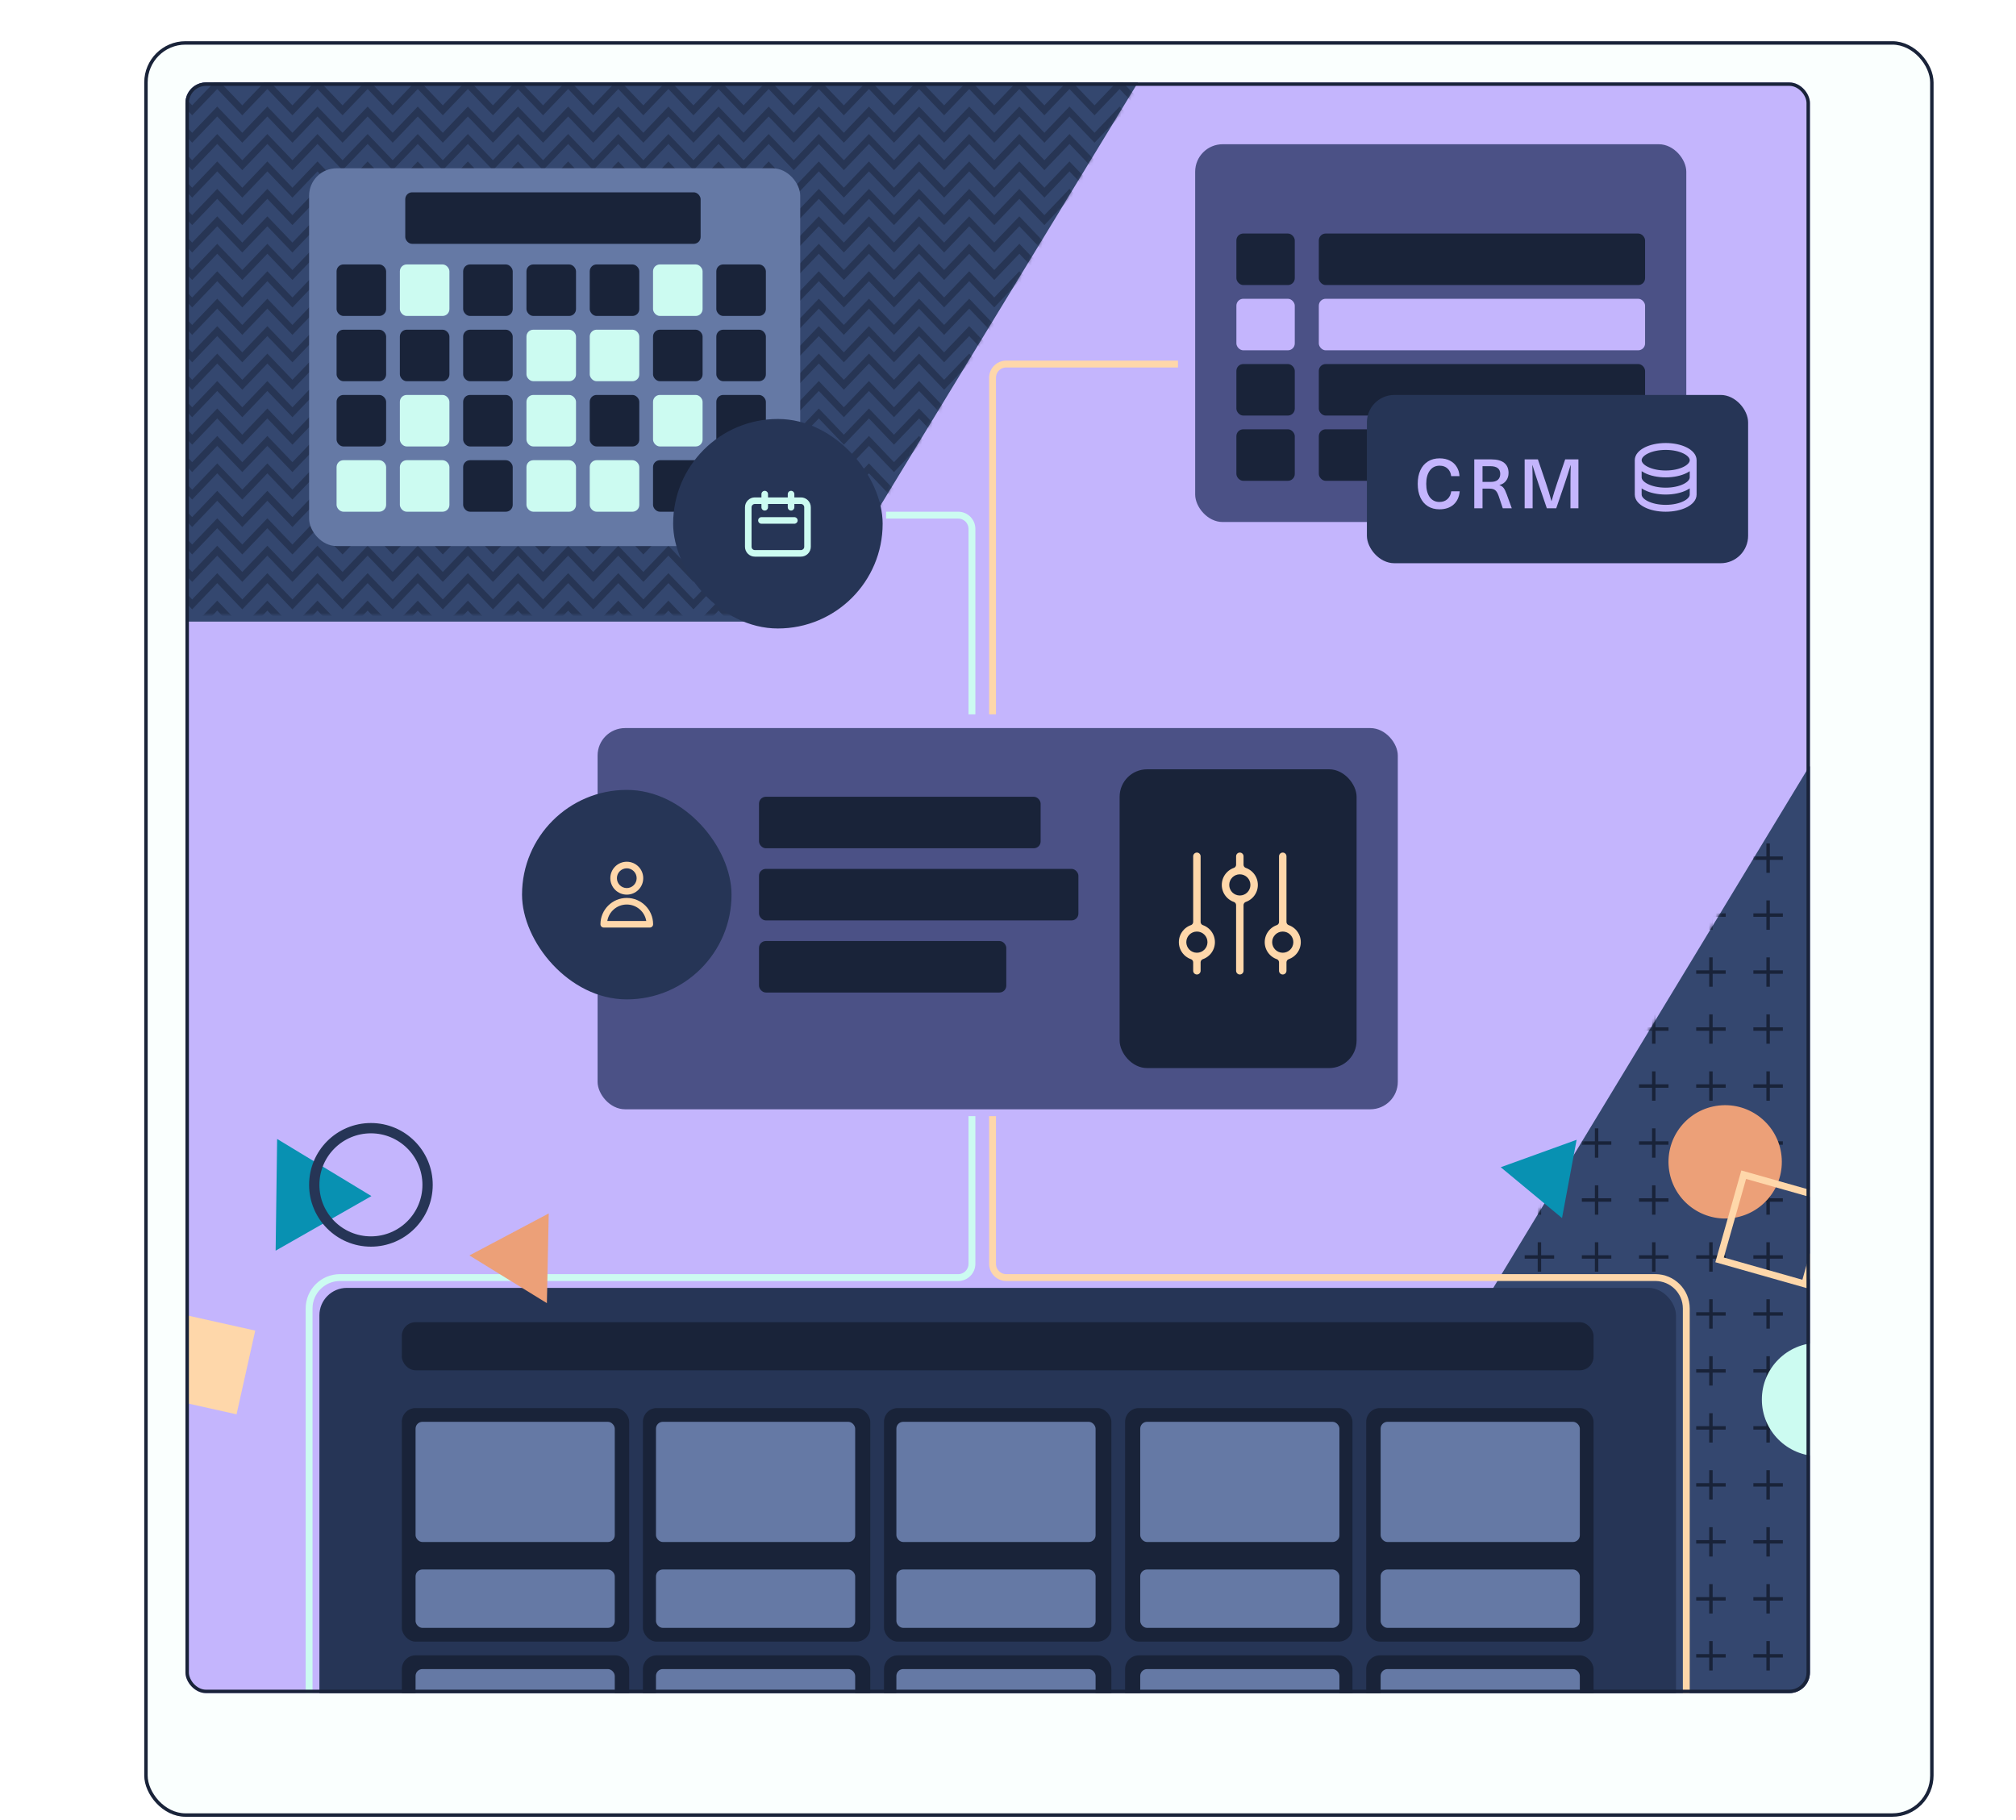 <svg width="587" height="530" viewBox="0 0 587 530" fill="none" xmlns="http://www.w3.org/2000/svg">
<g filter="url(#filter0_d_99_10704)">
<rect x="30" width="521" height="517" rx="12" fill="#FAFFFE"/>
<rect x="30.5" y="0.5" width="520" height="516" rx="11.5" stroke="#192339"/>
</g>
<g clip-path="url(#clip0_99_10704)">
<rect x="54" y="24" width="473" height="469" rx="6" fill="#C4B5FD"/>
<path d="M366.679 487.427L526.332 223.927C527.057 222.731 528.354 222 529.753 222H716C718.209 222 720 223.791 720 226V489.5C720 491.709 718.209 493.5 716 493.5H370.101C366.984 493.5 365.064 490.093 366.679 487.427Z" fill="#34476F"/>
<mask id="mask0_99_10704" style="mask-type:alpha" maskUnits="userSpaceOnUse" x="366" y="222" width="354" height="272">
<path d="M366.679 487.427L526.332 223.927C527.057 222.731 528.354 222 529.753 222H716C718.209 222 720 223.791 720 226V489.5C720 491.709 718.209 493.5 716 493.5H370.101C366.984 493.5 365.064 490.093 366.679 487.427Z" fill="#1E2940"/>
</mask>
<g mask="url(#mask0_99_10704)">
<path d="M398.291 229V237.552M394 233.276H402.581M414.937 229V237.552M410.646 233.276H419.23M431.586 229V237.552M427.295 233.276H435.876M448.232 229V237.552M443.941 233.276H452.523M464.881 229V237.552M460.588 233.276H469.171M481.527 229V237.552M477.236 233.276H485.818M498.173 229V237.552M493.883 233.276H502.467M514.822 229V237.552M510.532 233.276H519.113M531.468 229V237.552M527.178 233.276H535.759M548.117 229V237.552M543.824 233.276H552.408M564.764 229V237.552M560.473 233.276H569.054M581.41 229V237.552M577.119 233.276H585.703M598.059 229V237.552M593.768 233.276H602.349M614.705 229V237.552M610.414 233.276H618.995M631.354 229V237.552M627.061 233.276H635.644M648 229V237.552M643.709 233.276H652.291M664.646 229V237.552M660.356 233.276H668.94M681.295 229V237.552M677.005 233.276H685.586M697.941 229V237.552M693.651 233.276H702.232M714.59 229V237.552M710.297 233.276H718.881M731.236 229V237.552M726.946 233.276H735.527M747.883 229V237.552M743.592 233.276H752.176M764.532 229V237.552M760.241 233.276H768.822M781.178 229V237.552M776.887 233.276H785.468M797.827 229V237.552M793.533 233.276H802.117M814.473 229V237.552M810.182 233.276H818.764M831.119 229V237.552M826.829 233.276H835.412M847.768 229V237.552M843.477 233.276H852.059M864.414 229V237.552M860.124 233.276H868.705M881.063 229V237.552M876.77 233.276H885.354M897.709 229V237.552M893.419 233.276H902M398.291 245.589V254.144M394 249.868H402.581M414.937 245.589V254.144M410.646 249.868H419.23M431.586 245.589V254.144M427.295 249.868H435.876M448.232 245.589V254.144M443.941 249.868H452.523M464.881 245.589V254.144M460.588 249.868H469.171M481.527 245.589V254.144M477.236 249.868H485.818M498.173 245.589V254.144M493.883 249.868H502.467M514.822 245.589V254.144M510.532 249.868H519.113M531.468 245.589V254.144M527.178 249.868H535.759M548.117 245.589V254.144M543.824 249.868H552.408M564.764 245.589V254.144M560.473 249.868H569.054M581.41 245.589V254.144M577.119 249.868H585.703M598.059 245.589V254.144M593.768 249.868H602.349M614.705 245.589V254.144M610.414 249.868H618.995M631.354 245.589V254.144M627.061 249.868H635.644M648 245.589V254.144M643.709 249.868H652.291M664.646 245.589V254.144M660.356 249.868H668.94M681.295 245.589V254.144M677.005 249.868H685.586M697.941 245.589V254.144M693.651 249.868H702.232M714.59 245.589V254.144M710.297 249.868H718.881M731.236 245.589V254.144M726.946 249.868H735.527M747.883 245.589V254.144M743.592 249.868H752.176M764.532 245.589V254.144M760.241 249.868H768.822M781.178 245.589V254.144M776.887 249.868H785.468M797.827 245.589V254.144M793.533 249.868H802.117M814.473 245.589V254.144M810.182 249.868H818.764M831.119 245.589V254.144M826.829 249.868H835.412M847.768 245.589V254.144M843.477 249.868H852.059M864.414 245.589V254.144M860.124 249.868H868.705M881.063 245.589V254.144M876.77 249.868H885.354M897.709 245.589V254.144M893.419 249.868H902M398.291 262.181V270.733M394 266.457H402.581M414.937 262.181V270.733M410.646 266.457H419.23M431.586 262.181V270.733M427.295 266.457H435.876M448.232 262.181V270.733M443.941 266.457H452.523M464.881 262.181V270.733M460.588 266.457H469.171M481.527 262.181V270.733M477.236 266.457H485.818M498.173 262.181V270.733M493.883 266.457H502.467M514.822 262.181V270.733M510.532 266.457H519.113M531.468 262.181V270.733M527.178 266.457H535.759M548.117 262.181V270.733M543.824 266.457H552.408M564.764 262.181V270.733M560.473 266.457H569.054M581.41 262.181V270.733M577.119 266.457H585.703M598.059 262.181V270.733M593.768 266.457H602.349M614.705 262.181V270.733M610.414 266.457H618.995M631.354 262.181V270.733M627.061 266.457H635.644M648 262.181V270.733M643.709 266.457H652.291M664.646 262.181V270.733M660.356 266.457H668.94M681.295 262.181V270.733M677.005 266.457H685.586M697.941 262.181V270.733M693.651 266.457H702.232M714.59 262.181V270.733M710.297 266.457H718.881M731.236 262.181V270.733M726.946 266.457H735.527M747.883 262.181V270.733M743.592 266.457H752.176M764.532 262.181V270.733M760.241 266.457H768.822M781.178 262.181V270.733M776.887 266.457H785.468M797.827 262.181V270.733M793.533 266.457H802.117M814.473 262.181V270.733M810.182 266.457H818.764M831.119 262.181V270.733M826.829 266.457H835.412M847.768 262.181V270.733M843.477 266.457H852.059M864.414 262.181V270.733M860.124 266.457H868.705M881.063 262.181V270.733M876.77 266.457H885.354M897.709 262.181V270.733M893.419 266.457H902M398.291 278.771V287.323M394 283.047H402.581M414.937 278.771V287.323M410.646 283.047H419.23M431.586 278.771V287.323M427.295 283.047H435.876M448.232 278.771V287.323M443.941 283.047H452.523M464.881 278.771V287.323M460.588 283.047H469.171M481.527 278.771V287.323M477.236 283.047H485.818M498.173 278.771V287.323M493.883 283.047H502.467M514.822 278.771V287.323M510.532 283.047H519.113M531.468 278.771V287.323M527.178 283.047H535.759M548.117 278.771V287.323M543.824 283.047H552.408M564.764 278.771V287.323M560.473 283.047H569.054M581.41 278.771V287.323M577.119 283.047H585.703M598.059 278.771V287.323M593.768 283.047H602.349M614.705 278.771V287.323M610.414 283.047H618.995M631.354 278.771V287.323M627.061 283.047H635.644M648 278.771V287.323M643.709 283.047H652.291M664.646 278.771V287.323M660.356 283.047H668.94M681.295 278.771V287.323M677.005 283.047H685.586M697.941 278.771V287.323M693.651 283.047H702.232M714.59 278.771V287.323M710.297 283.047H718.881M731.236 278.771V287.323M726.946 283.047H735.527M747.883 278.771V287.323M743.592 283.047H752.176M764.532 278.771V287.323M760.241 283.047H768.822M781.178 278.771V287.323M776.887 283.047H785.468M797.827 278.771V287.323M793.533 283.047H802.117M814.473 278.771V287.323M810.182 283.047H818.764M831.119 278.771V287.323M826.829 283.047H835.412M847.768 278.771V287.323M843.477 283.047H852.059M864.414 278.771V287.323M860.124 283.047H868.705M881.063 278.771V287.323M876.77 283.047H885.354M897.709 278.771V287.323M893.419 283.047H902M398.291 295.36V303.915M394 299.639H402.581M414.937 295.36V303.915M410.646 299.639H419.23M431.586 295.36V303.915M427.295 299.639H435.876M448.232 295.36V303.915M443.941 299.639H452.523M464.881 295.36V303.915M460.588 299.639H469.171M481.527 295.36V303.915M477.236 299.639H485.818M498.173 295.36V303.915M493.883 299.639H502.467M514.822 295.36V303.915M510.532 299.639H519.113M531.468 295.36V303.915M527.178 299.639H535.759M548.117 295.36V303.915M543.824 299.639H552.408M564.764 295.36V303.915M560.473 299.639H569.054M581.41 295.36V303.915M577.119 299.639H585.703M598.059 295.36V303.915M593.768 299.639H602.349M614.705 295.36V303.915M610.414 299.639H618.995M631.354 295.36V303.915M627.061 299.639H635.644M648 295.36V303.915M643.709 299.639H652.291M664.646 295.36V303.915M660.356 299.639H668.94M681.295 295.36V303.915M677.005 299.639H685.586M697.941 295.36V303.915M693.651 299.639H702.232M714.59 295.36V303.915M710.297 299.639H718.881M731.236 295.36V303.915M726.946 299.639H735.527M747.883 295.36V303.915M743.592 299.639H752.176M764.532 295.36V303.915M760.241 299.639H768.822M781.178 295.36V303.915M776.887 299.639H785.468M797.827 295.36V303.915M793.533 299.639H802.117M814.473 295.36V303.915M810.182 299.639H818.764M831.119 295.36V303.915M826.829 299.639H835.412M847.768 295.36V303.915M843.477 299.639H852.059M864.414 295.36V303.915M860.124 299.639H868.705M881.063 295.36V303.915M876.77 299.639H885.354M897.709 295.36V303.915M893.419 299.639H902M398.291 311.952V320.504M394 316.228H402.581M414.937 311.952V320.504M410.646 316.228H419.23M431.586 311.952V320.504M427.295 316.228H435.876M448.232 311.952V320.504M443.941 316.228H452.523M464.881 311.952V320.504M460.588 316.228H469.171M481.527 311.952V320.504M477.236 316.228H485.818M498.173 311.952V320.504M493.883 316.228H502.467M514.822 311.952V320.504M510.532 316.228H519.113M531.468 311.952V320.504M527.178 316.228H535.759M548.117 311.952V320.504M543.824 316.228H552.408M564.764 311.952V320.504M560.473 316.228H569.054M581.41 311.952V320.504M577.119 316.228H585.703M598.059 311.952V320.504M593.768 316.228H602.349M614.705 311.952V320.504M610.414 316.228H618.995M631.354 311.952V320.504M627.061 316.228H635.644M648 311.952V320.504M643.709 316.228H652.291M664.646 311.952V320.504M660.356 316.228H668.94M681.295 311.952V320.504M677.005 316.228H685.586M697.941 311.952V320.504M693.651 316.228H702.232M714.59 311.952V320.504M710.297 316.228H718.881M731.236 311.952V320.504M726.946 316.228H735.527M747.883 311.952V320.504M743.592 316.228H752.176M764.532 311.952V320.504M760.241 316.228H768.822M781.178 311.952V320.504M776.887 316.228H785.468M797.827 311.952V320.504M793.533 316.228H802.117M814.473 311.952V320.504M810.182 316.228H818.764M831.119 311.952V320.504M826.829 316.228H835.412M847.768 311.952V320.504M843.477 316.228H852.059M864.414 311.952V320.504M860.124 316.228H868.705M881.063 311.952V320.504M876.77 316.228H885.354M897.709 311.952V320.504M893.419 316.228H902M398.291 328.541V337.096M394 332.817H402.581M414.937 328.541V337.096M410.646 332.817H419.23M431.586 328.541V337.096M427.295 332.817H435.876M448.232 328.541V337.096M443.941 332.817H452.523M464.881 328.541V337.096M460.588 332.817H469.171M481.527 328.541V337.096M477.236 332.817H485.818M498.173 328.541V337.096M493.883 332.817H502.467M514.822 328.541V337.096M510.532 332.817H519.113M531.468 328.541V337.096M527.178 332.817H535.759M548.117 328.541V337.096M543.824 332.817H552.408M564.764 328.541V337.096M560.473 332.817H569.054M581.41 328.541V337.096M577.119 332.817H585.703M598.059 328.541V337.096M593.768 332.817H602.349M614.705 328.541V337.096M610.414 332.817H618.995M631.354 328.541V337.096M627.061 332.817H635.644M648 328.541V337.096M643.709 332.817H652.291M664.646 328.541V337.096M660.356 332.817H668.94M681.295 328.541V337.096M677.005 332.817H685.586M697.941 328.541V337.096M693.651 332.817H702.232M714.59 328.541V337.096M710.297 332.817H718.881M731.236 328.541V337.096M726.946 332.817H735.527M747.883 328.541V337.096M743.592 332.817H752.176M764.532 328.541V337.096M760.241 332.817H768.822M781.178 328.541V337.096M776.887 332.817H785.468M797.827 328.541V337.096M793.533 332.817H802.117M814.473 328.541V337.096M810.182 332.817H818.764M831.119 328.541V337.096M826.829 332.817H835.412M847.768 328.541V337.096M843.477 332.817H852.059M864.414 328.541V337.096M860.124 332.817H868.705M881.063 328.541V337.096M876.77 332.817H885.354M897.709 328.541V337.096M893.419 332.817H902M398.291 345.133V353.685M394 349.409H402.581M414.937 345.133V353.685M410.646 349.409H419.23M431.586 345.133V353.685M427.295 349.409H435.876M448.232 345.133V353.685M443.941 349.409H452.523M464.881 345.133V353.685M460.588 349.409H469.171M481.527 345.133V353.685M477.236 349.409H485.818M498.173 345.133V353.685M493.883 349.409H502.467M514.822 345.133V353.685M510.532 349.409H519.113M531.468 345.133V353.685M527.178 349.409H535.759M548.117 345.133V353.685M543.824 349.409H552.408M564.764 345.133V353.685M560.473 349.409H569.054M581.41 345.133V353.685M577.119 349.409H585.703M598.059 345.133V353.685M593.768 349.409H602.349M614.705 345.133V353.685M610.414 349.409H618.995M631.354 345.133V353.685M627.061 349.409H635.644M648 345.133V353.685M643.709 349.409H652.291M664.646 345.133V353.685M660.356 349.409H668.94M681.295 345.133V353.685M677.005 349.409H685.586M697.941 345.133V353.685M693.651 349.409H702.232M714.59 345.133V353.685M710.297 349.409H718.881M731.236 345.133V353.685M726.946 349.409H735.527M747.883 345.133V353.685M743.592 349.409H752.176M764.532 345.133V353.685M760.241 349.409H768.822M781.178 345.133V353.685M776.887 349.409H785.468M797.827 345.133V353.685M793.533 349.409H802.117M814.473 345.133V353.685M810.182 349.409H818.764M831.119 345.133V353.685M826.829 349.409H835.412M847.768 345.133V353.685M843.477 349.409H852.059M864.414 345.133V353.685M860.124 349.409H868.705M881.063 345.133V353.685M876.77 349.409H885.354M897.709 345.133V353.685M893.419 349.409H902M398.291 361.723V370.275M394 365.999H402.581M414.937 361.723V370.275M410.646 365.999H419.23M431.586 361.723V370.275M427.295 365.999H435.876M448.232 361.723V370.275M443.941 365.999H452.523M464.881 361.723V370.275M460.588 365.999H469.171M481.527 361.723V370.275M477.236 365.999H485.818M498.173 361.723V370.275M493.883 365.999H502.467M514.822 361.723V370.275M510.532 365.999H519.113M531.468 361.723V370.275M527.178 365.999H535.759M548.117 361.723V370.275M543.824 365.999H552.408M564.764 361.723V370.275M560.473 365.999H569.054M581.41 361.723V370.275M577.119 365.999H585.703M598.059 361.723V370.275M593.768 365.999H602.349M614.705 361.723V370.275M610.414 365.999H618.995M631.354 361.723V370.275M627.061 365.999H635.644M648 361.723V370.275M643.709 365.999H652.291M664.646 361.723V370.275M660.356 365.999H668.94M681.295 361.723V370.275M677.005 365.999H685.586M697.941 361.723V370.275M693.651 365.999H702.232M714.59 361.723V370.275M710.297 365.999H718.881M731.236 361.723V370.275M726.946 365.999H735.527M747.883 361.723V370.275M743.592 365.999H752.176M764.532 361.723V370.275M760.241 365.999H768.822M781.178 361.723V370.275M776.887 365.999H785.468M797.827 361.723V370.275M793.533 365.999H802.117M814.473 361.723V370.275M810.182 365.999H818.764M831.119 361.723V370.275M826.829 365.999H835.412M847.768 361.723V370.275M843.477 365.999H852.059M864.414 361.723V370.275M860.124 365.999H868.705M881.063 361.723V370.275M876.77 365.999H885.354M897.709 361.723V370.275M893.419 365.999H902M398.291 378.312V386.867M394 382.591H402.581M414.937 378.312V386.867M410.646 382.591H419.23M431.586 378.312V386.867M427.295 382.591H435.876M448.232 378.312V386.867M443.941 382.591H452.523M464.881 378.312V386.867M460.588 382.591H469.171M481.527 378.312V386.867M477.236 382.591H485.818M498.173 378.312V386.867M493.883 382.591H502.467M514.822 378.312V386.867M510.532 382.591H519.113M531.468 378.312V386.867M527.178 382.591H535.759M548.117 378.312V386.867M543.824 382.591H552.408M564.764 378.312V386.867M560.473 382.591H569.054M581.41 378.312V386.867M577.119 382.591H585.703M598.059 378.312V386.867M593.768 382.591H602.349M614.705 378.312V386.867M610.414 382.591H618.995M631.354 378.312V386.867M627.061 382.591H635.644M648 378.312V386.867M643.709 382.591H652.291M664.646 378.312V386.867M660.356 382.591H668.94M681.295 378.312V386.867M677.005 382.591H685.586M697.941 378.312V386.867M693.651 382.591H702.232M714.59 378.312V386.867M710.297 382.591H718.881M731.236 378.312V386.867M726.946 382.591H735.527M747.883 378.312V386.867M743.592 382.591H752.176M764.532 378.312V386.867M760.241 382.591H768.822M781.178 378.312V386.867M776.887 382.591H785.468M797.827 378.312V386.867M793.533 382.591H802.117M814.473 378.312V386.867M810.182 382.591H818.764M831.119 378.312V386.867M826.829 382.591H835.412M847.768 378.312V386.867M843.477 382.591H852.059M864.414 378.312V386.867M860.124 382.591H868.705M881.063 378.312V386.867M876.77 382.591H885.354M897.709 378.312V386.867M893.419 382.591H902M398.291 394.904V403.456M394 399.18H402.581M414.937 394.904V403.456M410.646 399.18H419.23M431.586 394.904V403.456M427.295 399.18H435.876M448.232 394.904V403.456M443.941 399.18H452.523M464.881 394.904V403.456M460.588 399.18H469.171M481.527 394.904V403.456M477.236 399.18H485.818M498.173 394.904V403.456M493.883 399.18H502.467M514.822 394.904V403.456M510.532 399.18H519.113M531.468 394.904V403.456M527.178 399.18H535.759M548.117 394.904V403.456M543.824 399.18H552.408M564.764 394.904V403.456M560.473 399.18H569.054M581.41 394.904V403.456M577.119 399.18H585.703M598.059 394.904V403.456M593.768 399.18H602.349M614.705 394.904V403.456M610.414 399.18H618.995M631.354 394.904V403.456M627.061 399.18H635.644M648 394.904V403.456M643.709 399.18H652.291M664.646 394.904V403.456M660.356 399.18H668.94M681.295 394.904V403.456M677.005 399.18H685.586M697.941 394.904V403.456M693.651 399.18H702.232M714.59 394.904V403.456M710.297 399.18H718.881M731.236 394.904V403.456M726.946 399.18H735.527M747.883 394.904V403.456M743.592 399.18H752.176M764.532 394.904V403.456M760.241 399.18H768.822M781.178 394.904V403.456M776.887 399.18H785.468M797.827 394.904V403.456M793.533 399.18H802.117M814.473 394.904V403.456M810.182 399.18H818.764M831.119 394.904V403.456M826.829 399.18H835.412M847.768 394.904V403.456M843.477 399.18H852.059M864.414 394.904V403.456M860.124 399.18H868.705M881.063 394.904V403.456M876.77 399.18H885.354M897.709 394.904V403.456M893.419 399.18H902M398.291 411.493V420.048M394 415.769H402.581M414.937 411.493V420.048M410.646 415.769H419.23M431.586 411.493V420.048M427.295 415.769H435.876M448.232 411.493V420.048M443.941 415.769H452.523M464.881 411.493V420.048M460.588 415.769H469.171M481.527 411.493V420.048M477.236 415.769H485.818M498.173 411.493V420.048M493.883 415.769H502.467M514.822 411.493V420.048M510.532 415.769H519.113M531.468 411.493V420.048M527.178 415.769H535.759M548.117 411.493V420.048M543.824 415.769H552.408M564.764 411.493V420.048M560.473 415.769H569.054M581.41 411.493V420.048M577.119 415.769H585.703M598.059 411.493V420.048M593.768 415.769H602.349M614.705 411.493V420.048M610.414 415.769H618.995M631.354 411.493V420.048M627.061 415.769H635.644M648 411.493V420.048M643.709 415.769H652.291M664.646 411.493V420.048M660.356 415.769H668.94M681.295 411.493V420.048M677.005 415.769H685.586M697.941 411.493V420.048M693.651 415.769H702.232M714.59 411.493V420.048M710.297 415.769H718.881M731.236 411.493V420.048M726.946 415.769H735.527M747.883 411.493V420.048M743.592 415.769H752.176M764.532 411.493V420.048M760.241 415.769H768.822M781.178 411.493V420.048M776.887 415.769H785.468M797.827 411.493V420.048M793.533 415.769H802.117M814.473 411.493V420.048M810.182 415.769H818.764M831.119 411.493V420.048M826.829 415.769H835.412M847.768 411.493V420.048M843.477 415.769H852.059M864.414 411.493V420.048M860.124 415.769H868.705M881.063 411.493V420.048M876.77 415.769H885.354M897.709 411.493V420.048M893.419 415.769H902M398.291 428.085V436.637M394 432.361H402.581M414.937 428.085V436.637M410.646 432.361H419.23M431.586 428.085V436.637M427.295 432.361H435.876M448.232 428.085V436.637M443.941 432.361H452.523M464.881 428.085V436.637M460.588 432.361H469.171M481.527 428.085V436.637M477.236 432.361H485.818M498.173 428.085V436.637M493.883 432.361H502.467M514.822 428.085V436.637M510.532 432.361H519.113M531.468 428.085V436.637M527.178 432.361H535.759M548.117 428.085V436.637M543.824 432.361H552.408M564.764 428.085V436.637M560.473 432.361H569.054M581.41 428.085V436.637M577.119 432.361H585.703M598.059 428.085V436.637M593.768 432.361H602.349M614.705 428.085V436.637M610.414 432.361H618.995M631.354 428.085V436.637M627.061 432.361H635.644M648 428.085V436.637M643.709 432.361H652.291M664.646 428.085V436.637M660.356 432.361H668.94M681.295 428.085V436.637M677.005 432.361H685.586M697.941 428.085V436.637M693.651 432.361H702.232M714.59 428.085V436.637M710.297 432.361H718.881M731.236 428.085V436.637M726.946 432.361H735.527M747.883 428.085V436.637M743.592 432.361H752.176M764.532 428.085V436.637M760.241 432.361H768.822M781.178 428.085V436.637M776.887 432.361H785.468M797.827 428.085V436.637M793.533 432.361H802.117M814.473 428.085V436.637M810.182 432.361H818.764M831.119 428.085V436.637M826.829 432.361H835.412M847.768 428.085V436.637M843.477 432.361H852.059M864.414 428.085V436.637M860.124 432.361H868.705M881.063 428.085V436.637M876.77 432.361H885.354M897.709 428.085V436.637M893.419 432.361H902M398.291 444.675V453.227M394 448.951H402.581M414.937 444.675V453.227M410.646 448.951H419.23M431.586 444.675V453.227M427.295 448.951H435.876M448.232 444.675V453.227M443.941 448.951H452.523M464.881 444.675V453.227M460.588 448.951H469.171M481.527 444.675V453.227M477.236 448.951H485.818M498.173 444.675V453.227M493.883 448.951H502.467M514.822 444.675V453.227M510.532 448.951H519.113M531.468 444.675V453.227M527.178 448.951H535.759M548.117 444.675V453.227M543.824 448.951H552.408M564.764 444.675V453.227M560.473 448.951H569.054M581.41 444.675V453.227M577.119 448.951H585.703M598.059 444.675V453.227M593.768 448.951H602.349M614.705 444.675V453.227M610.414 448.951H618.995M631.354 444.675V453.227M627.061 448.951H635.644M648 444.675V453.227M643.709 448.951H652.291M664.646 444.675V453.227M660.356 448.951H668.94M681.295 444.675V453.227M677.005 448.951H685.586M697.941 444.675V453.227M693.651 448.951H702.232M714.59 444.675V453.227M710.297 448.951H718.881M731.236 444.675V453.227M726.946 448.951H735.527M747.883 444.675V453.227M743.592 448.951H752.176M764.532 444.675V453.227M760.241 448.951H768.822M781.178 444.675V453.227M776.887 448.951H785.468M797.827 444.675V453.227M793.533 448.951H802.117M814.473 444.675V453.227M810.182 448.951H818.764M831.119 444.675V453.227M826.829 448.951H835.412M847.768 444.675V453.227M843.477 448.951H852.059M864.414 444.675V453.227M860.124 448.951H868.705M881.063 444.675V453.227M876.77 448.951H885.354M897.709 444.675V453.227M893.419 448.951H902M398.291 461.264V469.819M394 465.543H402.581M414.937 461.264V469.819M410.646 465.543H419.23M431.586 461.264V469.819M427.295 465.543H435.876M448.232 461.264V469.819M443.941 465.543H452.523M464.881 461.264V469.819M460.588 465.543H469.171M481.527 461.264V469.819M477.236 465.543H485.818M498.173 461.264V469.819M493.883 465.543H502.467M514.822 461.264V469.819M510.532 465.543H519.113M531.468 461.264V469.819M527.178 465.543H535.759M548.117 461.264V469.819M543.824 465.543H552.408M564.764 461.264V469.819M560.473 465.543H569.054M581.41 461.264V469.819M577.119 465.543H585.703M598.059 461.264V469.819M593.768 465.543H602.349M614.705 461.264V469.819M610.414 465.543H618.995M631.354 461.264V469.819M627.061 465.543H635.644M648 461.264V469.819M643.709 465.543H652.291M664.646 461.264V469.819M660.356 465.543H668.94M681.295 461.264V469.819M677.005 465.543H685.586M697.941 461.264V469.819M693.651 465.543H702.232M714.59 461.264V469.819M710.297 465.543H718.881M731.236 461.264V469.819M726.946 465.543H735.527M747.883 461.264V469.819M743.592 465.543H752.176M764.532 461.264V469.819M760.241 465.543H768.822M781.178 461.264V469.819M776.887 465.543H785.468M797.827 461.264V469.819M793.533 465.543H802.117M814.473 461.264V469.819M810.182 465.543H818.764M831.119 461.264V469.819M826.829 465.543H835.412M847.768 461.264V469.819M843.477 465.543H852.059M864.414 461.264V469.819M860.124 465.543H868.705M881.063 461.264V469.819M876.77 465.543H885.354M897.709 461.264V469.819M893.419 465.543H902M398.291 477.856V486.408M394 482.132H402.581M414.937 477.856V486.408M410.646 482.132H419.23M431.586 477.856V486.408M427.295 482.132H435.876M448.232 477.856V486.408M443.941 482.132H452.523M464.881 477.856V486.408M460.588 482.132H469.171M481.527 477.856V486.408M477.236 482.132H485.818M498.173 477.856V486.408M493.883 482.132H502.467M514.822 477.856V486.408M510.532 482.132H519.113M531.468 477.856V486.408M527.178 482.132H535.759M548.117 477.856V486.408M543.824 482.132H552.408M564.764 477.856V486.408M560.473 482.132H569.054M581.41 477.856V486.408M577.119 482.132H585.703M598.059 477.856V486.408M593.768 482.132H602.349M614.705 477.856V486.408M610.414 482.132H618.995M631.354 477.856V486.408M627.061 482.132H635.644M648 477.856V486.408M643.709 482.132H652.291M664.646 477.856V486.408M660.356 482.132H668.94M681.295 477.856V486.408M677.005 482.132H685.586M697.941 477.856V486.408M693.651 482.132H702.232M714.59 477.856V486.408M710.297 482.132H718.881M731.236 477.856V486.408M726.946 482.132H735.527M747.883 477.856V486.408M743.592 482.132H752.176M764.532 477.856V486.408M760.241 482.132H768.822M781.178 477.856V486.408M776.887 482.132H785.468M797.827 477.856V486.408M793.533 482.132H802.117M814.473 477.856V486.408M810.182 482.132H818.764M831.119 477.856V486.408M826.829 482.132H835.412M847.768 477.856V486.408M843.477 482.132H852.059M864.414 477.856V486.408M860.124 482.132H868.705M881.063 477.856V486.408M876.77 482.132H885.354M897.709 477.856V486.408M893.419 482.132H902M398.291 494.445V503M394 498.721H402.581M414.937 494.445V503M410.646 498.721H419.23M431.586 494.445V503M427.295 498.721H435.876M448.232 494.445V503M443.941 498.721H452.523M464.881 494.445V503M460.588 498.721H469.171M481.527 494.445V503M477.236 498.721H485.818M498.173 494.445V503M493.883 498.721H502.467M514.822 494.445V503M510.532 498.721H519.113M531.468 494.445V503M527.178 498.721H535.759M548.117 494.445V503M543.824 498.721H552.408M564.764 494.445V503M560.473 498.721H569.054M581.41 494.445V503M577.119 498.721H585.703M598.059 494.445V503M593.768 498.721H602.349M614.705 494.445V503M610.414 498.721H618.995M631.354 494.445V503M627.061 498.721H635.644M648 494.445V503M643.709 498.721H652.291M664.646 494.445V503M660.356 498.721H668.94M681.295 494.445V503M677.005 498.721H685.586M697.941 494.445V503M693.651 498.721H702.232M714.59 494.445V503M710.297 498.721H718.881M731.236 494.445V503M726.946 498.721H735.527M747.883 494.445V503M743.592 498.721H752.176M764.532 494.445V503M760.241 498.721H768.822M781.178 494.445V503M776.887 498.721H785.468M797.827 494.445V503M793.533 498.721H802.117M814.473 494.445V503M810.182 498.721H818.764M831.119 494.445V503M826.829 498.721H835.412M847.768 494.445V503M843.477 498.721H852.059M864.414 494.445V503M860.124 498.721H868.705M881.063 494.445V503M876.77 498.721H885.354M897.709 494.445V503M893.419 498.721H902" stroke="#192339" stroke-miterlimit="10"/>
</g>
<path d="M235.791 181L335 18H51V181H235.791Z" fill="#34476F"/>
<g opacity="0.5">
<mask id="mask1_99_10704" style="mask-type:alpha" maskUnits="userSpaceOnUse" x="54" y="18" width="281" height="161">
<path d="M236.839 179L335 18H54V179H236.839Z" fill="#263556"/>
</mask>
<g mask="url(#mask1_99_10704)">
<path d="M48.656 24.48L55.956 32.116L63.254 24.48L70.551 32.116L77.848 24.48L85.148 32.116L92.445 24.48L99.743 32.116L107.043 24.48L114.34 32.116L121.64 24.48L128.937 32.116L136.234 24.48L143.535 32.116L150.832 24.48L158.129 32.116L165.429 24.48L172.726 32.116L180.026 24.48L187.324 32.116L194.621 24.48L201.918 32.116L209.215 24.48L216.516 32.116L223.813 24.48L231.113 32.116L238.41 24.48L245.707 32.116L253.007 24.48L260.305 32.116L267.605 24.48L274.905 32.116L282.202 24.48L289.499 32.116L296.799 24.48L304.099 32.116L311.397 24.48L318.697 32.116L325.997 24.48L333.294 32.116L340.594 24.48L347.891 32.116L355.189 24.48L362.486 32.116L369.786 24.48L377.083 32.116L384.381 24.48L391.678 32.116L398.978 24.48L406.275 32.116L413.572 24.48L420.87 32.116L428.167 24.48L435.467 32.116L442.764 24.48L450.062 32.116L457.362 24.48L464.659 32.116L471.956 24.48L479.256 32.116L486.553 24.48L493.851 32.116L501.151 24.48L508.448 32.116L515.748 24.48L523.045 32.116L530.343 24.48L537.643 32.116L544.94 24.48L552.237 32.116L559.537 24.48L566.835 32.116L574.132 24.48L581.429 32.116L588.729 24.48L596.026 32.116L603.324 24.48M603.324 32.475L596.026 40.108L588.729 32.475L581.429 40.108L574.132 32.475L566.835 40.108L559.537 32.475L552.237 40.108L544.94 32.475L537.643 40.108L530.343 32.475L523.045 40.108L515.748 32.475L508.448 40.108L501.151 32.475L493.851 40.108L486.553 32.475L479.256 40.108L471.956 32.475L464.659 40.108L457.362 32.475L450.062 40.108L442.764 32.475L435.467 40.108L428.167 32.475L420.87 40.108L413.572 32.475L406.275 40.108L398.978 32.475L391.678 40.108L384.381 32.475L377.083 40.108L369.786 32.475L362.486 40.108L355.189 32.475L347.891 40.108L340.594 32.475L333.294 40.108L325.997 32.475L318.697 40.108L311.397 32.475L304.099 40.108L296.799 32.475L289.499 40.108L282.202 32.475L274.905 40.108L267.605 32.475L260.305 40.108L253.007 32.475L245.707 40.108L238.41 32.475L231.113 40.108L223.813 32.475L216.516 40.108L209.215 32.475L201.918 40.108L194.621 32.475L187.324 40.108L180.026 32.475L172.726 40.108L165.429 32.475L158.129 40.108L150.832 32.475L143.535 40.108L136.234 32.475L128.937 40.108L121.64 32.475L114.34 40.108L107.043 32.475L99.743 40.108L92.445 32.475L85.148 40.108L77.848 32.475L70.551 40.108L63.254 32.475L55.956 40.108L48.656 32.475M48.656 40.467L55.956 48.1L63.254 40.467L70.551 48.1L77.848 40.467L85.148 48.1L92.445 40.467L99.743 48.1L107.043 40.467L114.34 48.1L121.64 40.467L128.937 48.1L136.234 40.467L143.535 48.1L150.832 40.467L158.129 48.1L165.429 40.467L172.726 48.1L180.026 40.467L187.324 48.1L194.621 40.467L201.918 48.1L209.215 40.467L216.516 48.1L223.813 40.467L231.113 48.1L238.41 40.467L245.707 48.1L253.007 40.467L260.305 48.1L267.605 40.467L274.905 48.1L282.202 40.467L289.499 48.1L296.799 40.467L304.099 48.1L311.397 40.467L318.697 48.1L325.997 40.467L333.294 48.1L340.594 40.467L347.891 48.1L355.189 40.467L362.486 48.1L369.786 40.467L377.083 48.1L384.381 40.467L391.678 48.1L398.978 40.467L406.275 48.1L413.572 40.467L420.87 48.1L428.167 40.467L435.467 48.1L442.764 40.467L450.062 48.1L457.362 40.467L464.659 48.1L471.956 40.467L479.256 48.1L486.553 40.467L493.851 48.1L501.151 40.467L508.448 48.1L515.748 40.467L523.045 48.1L530.343 40.467L537.643 48.1L544.94 40.467L552.237 48.1L559.537 40.467L566.835 48.1L574.132 40.467L581.429 48.1L588.729 40.467L596.026 48.1L603.324 40.467M603.324 48.458L596.026 56.095L588.729 48.458L581.429 56.095L574.132 48.458L566.835 56.095L559.537 48.458L552.237 56.095L544.94 48.458L537.643 56.095L530.343 48.458L523.045 56.095L515.748 48.458L508.448 56.095L501.151 48.458L493.851 56.095L486.553 48.458L479.256 56.095L471.956 48.458L464.659 56.095L457.362 48.458L450.062 56.095L442.764 48.458L435.467 56.095L428.167 48.458L420.87 56.095L413.572 48.458L406.275 56.095L398.978 48.458L391.678 56.095L384.381 48.458L377.083 56.095L369.786 48.458L362.486 56.095L355.189 48.458L347.891 56.095L340.594 48.458L333.294 56.095L325.997 48.458L318.697 56.095L311.397 48.458L304.099 56.095L296.799 48.458L289.499 56.095L282.202 48.458L274.905 56.095L267.605 48.458L260.305 56.095L253.007 48.458L245.707 56.095L238.41 48.458L231.113 56.095L223.813 48.458L216.516 56.095L209.215 48.458L201.918 56.095L194.621 48.458L187.324 56.095L180.026 48.458L172.726 56.095L165.429 48.458L158.129 56.095L150.832 48.458L143.535 56.095L136.234 48.458L128.937 56.095L121.64 48.458L114.34 56.095L107.043 48.458L99.743 56.095L92.445 48.458L85.148 56.095L77.848 48.458L70.551 56.095L63.254 48.458L55.956 56.095L48.656 48.458M48.656 56.45L55.956 64.087L63.254 56.45L70.551 64.087L77.848 56.45L85.148 64.087L92.445 56.45L99.743 64.087L107.043 56.45L114.34 64.087L121.64 56.45L128.937 64.087L136.234 56.45L143.535 64.087L150.832 56.45L158.129 64.087L165.429 56.45L172.726 64.087L180.026 56.45L187.324 64.087L194.621 56.45L201.918 64.087L209.215 56.45L216.516 64.087L223.813 56.45L231.113 64.087L238.41 56.45L245.707 64.087L253.007 56.45L260.305 64.087L267.605 56.45L274.905 64.087L282.202 56.45L289.499 64.087L296.799 56.45L304.099 64.087L311.397 56.45L318.697 64.087L325.997 56.45L333.294 64.087L340.594 56.45L347.891 64.087L355.189 56.45L362.486 64.087L369.786 56.45L377.083 64.087L384.381 56.45L391.678 64.087L398.978 56.45L406.275 64.087L413.572 56.45L420.87 64.087L428.167 56.45L435.467 64.087L442.764 56.45L450.062 64.087L457.362 56.45L464.659 64.087L471.956 56.45L479.256 64.087L486.553 56.45L493.851 64.087L501.151 56.45L508.448 64.087L515.748 56.45L523.045 64.087L530.343 56.45L537.643 64.087L544.94 56.45L552.237 64.087L559.537 56.45L566.835 64.087L574.132 56.45L581.429 64.087L588.729 56.45L596.026 64.087L603.324 56.45M603.324 64.445L596.026 72.078L588.729 64.445L581.429 72.078L574.132 64.445L566.835 72.078L559.537 64.445L552.237 72.078L544.94 64.445L537.643 72.078L530.343 64.445L523.045 72.078L515.748 64.445L508.448 72.078L501.151 64.445L493.851 72.078L486.553 64.445L479.256 72.078L471.956 64.445L464.659 72.078L457.362 64.445L450.062 72.078L442.764 64.445L435.467 72.078L428.167 64.445L420.87 72.078L413.572 64.445L406.275 72.078L398.978 64.445L391.678 72.078L384.381 64.445L377.083 72.078L369.786 64.445L362.486 72.078L355.189 64.445L347.891 72.078L340.594 64.445L333.294 72.078L325.997 64.445L318.697 72.078L311.397 64.445L304.099 72.078L296.799 64.445L289.499 72.078L282.202 64.445L274.905 72.078L267.605 64.445L260.305 72.078L253.007 64.445L245.707 72.078L238.41 64.445L231.113 72.078L223.813 64.445L216.516 72.078L209.215 64.445L201.918 72.078L194.621 64.445L187.324 72.078L180.026 64.445L172.726 72.078L165.429 64.445L158.129 72.078L150.832 64.445L143.535 72.078L136.234 64.445L128.937 72.078L121.64 64.445L114.34 72.078L107.043 64.445L99.743 72.078L92.445 64.445L85.148 72.078L77.848 64.445L70.551 72.078L63.254 64.445L55.956 72.078L48.656 64.445M48.656 72.437L55.956 80.07L63.254 72.437L70.551 80.07L77.848 72.437L85.148 80.07L92.445 72.437L99.743 80.07L107.043 72.437L114.34 80.07L121.64 72.437L128.937 80.07L136.234 72.437L143.535 80.07L150.832 72.437L158.129 80.07L165.429 72.437L172.726 80.07L180.026 72.437L187.324 80.07L194.621 72.437L201.918 80.07L209.215 72.437L216.516 80.07L223.813 72.437L231.113 80.07L238.41 72.437L245.707 80.07L253.007 72.437L260.305 80.07L267.605 72.437L274.905 80.07L282.202 72.437L289.499 80.07L296.799 72.437L304.099 80.07L311.397 72.437L318.697 80.07L325.997 72.437L333.294 80.07L340.594 72.437L347.891 80.07L355.189 72.437L362.486 80.07L369.786 72.437L377.083 80.07L384.381 72.437L391.678 80.07L398.978 72.437L406.275 80.07L413.572 72.437L420.87 80.07L428.167 72.437L435.467 80.07L442.764 72.437L450.062 80.07L457.362 72.437L464.659 80.07L471.956 72.437L479.256 80.07L486.553 72.437L493.851 80.07L501.151 72.437L508.448 80.07L515.748 72.437L523.045 80.07L530.343 72.437L537.643 80.07L544.94 72.437L552.237 80.07L559.537 72.437L566.835 80.07L574.132 72.437L581.429 80.07L588.729 72.437L596.026 80.07L603.324 72.437M603.324 80.429L596.026 88.065L588.729 80.429L581.429 88.065L574.132 80.429L566.835 88.065L559.537 80.429L552.237 88.065L544.94 80.429L537.643 88.065L530.343 80.429L523.045 88.065L515.748 80.429L508.448 88.065L501.151 80.429L493.851 88.065L486.553 80.429L479.256 88.065L471.956 80.429L464.659 88.065L457.362 80.429L450.062 88.065L442.764 80.429L435.467 88.065L428.167 80.429L420.87 88.065L413.572 80.429L406.275 88.065L398.978 80.429L391.678 88.065L384.381 80.429L377.083 88.065L369.786 80.429L362.486 88.065L355.189 80.429L347.891 88.065L340.594 80.429L333.294 88.065L325.997 80.429L318.697 88.065L311.397 80.429L304.099 88.065L296.799 80.429L289.499 88.065L282.202 80.429L274.905 88.065L267.605 80.429L260.305 88.065L253.007 80.429L245.707 88.065L238.41 80.429L231.113 88.065L223.813 80.429L216.516 88.065L209.215 80.429L201.918 88.065L194.621 80.429L187.324 88.065L180.026 80.429L172.726 88.065L165.429 80.429L158.129 88.065L150.832 80.429L143.535 88.065L136.234 80.429L128.937 88.065L121.64 80.429L114.34 88.065L107.043 80.429L99.743 88.065L92.445 80.429L85.148 88.065L77.848 80.429L70.551 88.065L63.254 80.429L55.956 88.065L48.656 80.429M48.656 88.42L55.956 96.057L63.254 88.42L70.551 96.057L77.848 88.42L85.148 96.057L92.445 88.42L99.743 96.057L107.043 88.42L114.34 96.057L121.64 88.42L128.937 96.057L136.234 88.42L143.535 96.057L150.832 88.42L158.129 96.057L165.429 88.42L172.726 96.057L180.026 88.42L187.324 96.057L194.621 88.42L201.918 96.057L209.215 88.42L216.516 96.057L223.813 88.42L231.113 96.057L238.41 88.42L245.707 96.057L253.007 88.42L260.305 96.057L267.605 88.42L274.905 96.057L282.202 88.42L289.499 96.057L296.799 88.42L304.099 96.057L311.397 88.42L318.697 96.057L325.997 88.42L333.294 96.057L340.594 88.42L347.891 96.057L355.189 88.42L362.486 96.057L369.786 88.42L377.083 96.057L384.381 88.42L391.678 96.057L398.978 88.42L406.275 96.057L413.572 88.42L420.87 96.057L428.167 88.42L435.467 96.057L442.764 88.42L450.062 96.057L457.362 88.42L464.659 96.057L471.956 88.42L479.256 96.057L486.553 88.42L493.851 96.057L501.151 88.42L508.448 96.057L515.748 88.42L523.045 96.057L530.343 88.42L537.643 96.057L544.94 88.42L552.237 96.057L559.537 88.42L566.835 96.057L574.132 88.42L581.429 96.057L588.729 88.42L596.026 96.057L603.324 88.42M603.324 96.415L596.026 104.049L588.729 96.415L581.429 104.049L574.132 96.415L566.835 104.049L559.537 96.415L552.237 104.049L544.94 96.415L537.643 104.049L530.343 96.415L523.045 104.049L515.748 96.415L508.448 104.049L501.151 96.415L493.851 104.049L486.553 96.415L479.256 104.049L471.956 96.415L464.659 104.049L457.362 96.415L450.062 104.049L442.764 96.415L435.467 104.049L428.167 96.415L420.87 104.049L413.572 96.415L406.275 104.049L398.978 96.415L391.678 104.049L384.381 96.415L377.083 104.049L369.786 96.415L362.486 104.049L355.189 96.415L347.891 104.049L340.594 96.415L333.294 104.049L325.997 96.415L318.697 104.049L311.397 96.415L304.099 104.049L296.799 96.415L289.499 104.049L282.202 96.415L274.905 104.049L267.605 96.415L260.305 104.049L253.007 96.415L245.707 104.049L238.41 96.415L231.113 104.049L223.813 96.415L216.516 104.049L209.215 96.415L201.918 104.049L194.621 96.415L187.324 104.049L180.026 96.415L172.726 104.049L165.429 96.415L158.129 104.049L150.832 96.415L143.535 104.049L136.234 96.415L128.937 104.049L121.64 96.415L114.34 104.049L107.043 96.415L99.743 104.049L92.445 96.415L85.148 104.049L77.848 96.415L70.551 104.049L63.254 96.415L55.956 104.049L48.656 96.415M48.656 136.377L55.956 144.011L63.254 136.377L70.551 144.011L77.848 136.377L85.148 144.011L92.445 136.377L99.743 144.011L107.043 136.377L114.34 144.011L121.64 136.377L128.937 144.011L136.234 136.377L143.535 144.011L150.832 136.377L158.129 144.011L165.429 136.377L172.726 144.011L180.026 136.377L187.324 144.011L194.621 136.377L201.918 144.011L209.215 136.377L216.516 144.011L223.813 136.377L231.113 144.011L238.41 136.377L245.707 144.011L253.007 136.377L260.305 144.011L267.605 136.377L274.905 144.011L282.202 136.377L289.499 144.011L296.799 136.377L304.099 144.011L311.397 136.377L318.697 144.011L325.997 136.377L333.294 144.011L340.594 136.377L347.891 144.011L355.189 136.377L362.486 144.011L369.786 136.377L377.083 144.011L384.381 136.377L391.678 144.011L398.978 136.377L406.275 144.011L413.572 136.377L420.87 144.011L428.167 136.377L435.467 144.011L442.764 136.377L450.062 144.011L457.362 136.377L464.659 144.011L471.956 136.377L479.256 144.011L486.553 136.377L493.851 144.011L501.151 136.377L508.448 144.011L515.748 136.377L523.045 144.011L530.343 136.377L537.643 144.011L544.94 136.377L552.237 144.011L559.537 136.377L566.835 144.011L574.132 136.377L581.429 144.011L588.729 136.377L596.026 144.011L603.324 136.377M603.324 128.385L596.026 136.019L588.729 128.385L581.429 136.019L574.132 128.385L566.835 136.019L559.537 128.385L552.237 136.019L544.94 128.385L537.643 136.019L530.343 128.385L523.045 136.019L515.748 128.385L508.448 136.019L501.151 128.385L493.851 136.019L486.553 128.385L479.256 136.019L471.956 128.385L464.659 136.019L457.362 128.385L450.062 136.019L442.764 128.385L435.467 136.019L428.167 128.385L420.87 136.019L413.572 128.385L406.275 136.019L398.978 128.385L391.678 136.019L384.381 128.385L377.083 136.019L369.786 128.385L362.486 136.019L355.189 128.385L347.891 136.019L340.594 128.385L333.294 136.019L325.997 128.385L318.697 136.019L311.397 128.385L304.099 136.019L296.799 128.385L289.499 136.019L282.202 128.385L274.905 136.019L267.605 128.385L260.305 136.019L253.007 128.385L245.707 136.019L238.41 128.385L231.113 136.019L223.813 128.385L216.516 136.019L209.215 128.385L201.918 136.019L194.621 128.385L187.324 136.019L180.026 128.385L172.726 136.019L165.429 128.385L158.129 136.019L150.832 128.385L143.535 136.019L136.234 128.385L128.937 136.019L121.64 128.385L114.34 136.019L107.043 128.385L99.743 136.019L92.445 128.385L85.148 136.019L77.848 128.385L70.551 136.019L63.254 128.385L55.956 136.019L48.656 128.385M48.656 120.394L55.956 128.027L63.254 120.394L70.551 128.027L77.848 120.394L85.148 128.027L92.445 120.394L99.743 128.027L107.043 120.394L114.34 128.027L121.64 120.394L128.937 128.027L136.234 120.394L143.535 128.027L150.832 120.394L158.129 128.027L165.429 120.394L172.726 128.027L180.026 120.394L187.324 128.027L194.621 120.394L201.918 128.027L209.215 120.394L216.516 128.027L223.813 120.394L231.113 128.027L238.41 120.394L245.707 128.027L253.007 120.394L260.305 128.027L267.605 120.394L274.905 128.027L282.202 120.394L289.499 128.027L296.799 120.394L304.099 128.027L311.397 120.394L318.697 128.027L325.997 120.394L333.294 128.027L340.594 120.394L347.891 128.027L355.189 120.394L362.486 128.027L369.786 120.394L377.083 128.027L384.381 120.394L391.678 128.027L398.978 120.394L406.275 128.027L413.572 120.394L420.87 128.027L428.167 120.394L435.467 128.027L442.764 120.394L450.062 128.027L457.362 120.394L464.659 128.027L471.956 120.394L479.256 128.027L486.553 120.394L493.851 128.027L501.151 120.394L508.448 128.027L515.748 120.394L523.045 128.027L530.343 120.394L537.643 128.027L544.94 120.394L552.237 128.027L559.537 120.394L566.835 128.027L574.132 120.394L581.429 128.027L588.729 120.394L596.026 128.027L603.324 120.394M603.324 112.399L596.026 120.035L588.729 112.399L581.429 120.035L574.132 112.399L566.835 120.035L559.537 112.399L552.237 120.035L544.94 112.399L537.643 120.035L530.343 112.399L523.045 120.035L515.748 112.399L508.448 120.035L501.151 112.399L493.851 120.035L486.553 112.399L479.256 120.035L471.956 112.399L464.659 120.035L457.362 112.399L450.062 120.035L442.764 112.399L435.467 120.035L428.167 112.399L420.87 120.035L413.572 112.399L406.275 120.035L398.978 112.399L391.678 120.035L384.381 112.399L377.083 120.035L369.786 112.399L362.486 120.035L355.189 112.399L347.891 120.035L340.594 112.399L333.294 120.035L325.997 112.399L318.697 120.035L311.397 112.399L304.099 120.035L296.799 112.399L289.499 120.035L282.202 112.399L274.905 120.035L267.605 112.399L260.305 120.035L253.007 112.399L245.707 120.035L238.41 112.399L231.113 120.035L223.813 112.399L216.516 120.035L209.215 112.399L201.918 120.035L194.621 112.399L187.324 120.035L180.026 112.399L172.726 120.035L165.429 112.399L158.129 120.035L150.832 112.399L143.535 120.035L136.234 112.399L128.937 120.035L121.64 112.399L114.34 120.035L107.043 112.399L99.743 120.035L92.445 112.399L85.148 120.035L77.848 112.399L70.551 120.035L63.254 112.399L55.956 120.035L48.656 112.399M48.656 104.407L55.956 112.04L63.254 104.407L70.551 112.04L77.848 104.407L85.148 112.04L92.445 104.407L99.743 112.04L107.043 104.407L114.34 112.04L121.64 104.407L128.937 112.04L136.234 104.407L143.535 112.04L150.832 104.407L158.129 112.04L165.429 104.407L172.726 112.04L180.026 104.407L187.324 112.04L194.621 104.407L201.918 112.04L209.215 104.407L216.516 112.04L223.813 104.407L231.113 112.04L238.41 104.407L245.707 112.04L253.007 104.407L260.305 112.04L267.605 104.407L274.905 112.04L282.202 104.407L289.499 112.04L296.799 104.407L304.099 112.04L311.397 104.407L318.697 112.04L325.997 104.407L333.294 112.04L340.594 104.407L347.891 112.04L355.189 104.407L362.486 112.04L369.786 104.407L377.083 112.04L384.381 104.407L391.678 112.04L398.978 104.407L406.275 112.04L413.572 104.407L420.87 112.04L428.167 104.407L435.467 112.04L442.764 104.407L450.062 112.04L457.362 104.407L464.659 112.04L471.956 104.407L479.256 112.04L486.553 104.407L493.851 112.04L501.151 104.407L508.448 112.04L515.748 104.407L523.045 112.04L530.343 104.407L537.643 112.04L544.94 104.407L552.237 112.04L559.537 104.407L566.835 112.04L574.132 104.407L581.429 112.04L588.729 104.407L596.026 112.04L603.324 104.407M603.324 144.369L596.026 152.005L588.729 144.369L581.429 152.005L574.132 144.369L566.835 152.005L559.537 144.369L552.237 152.005L544.94 144.369L537.643 152.005L530.343 144.369L523.045 152.005L515.748 144.369L508.448 152.005L501.151 144.369L493.851 152.005L486.553 144.369L479.256 152.005L471.956 144.369L464.659 152.005L457.362 144.369L450.062 152.005L442.764 144.369L435.467 152.005L428.167 144.369L420.87 152.005L413.572 144.369L406.275 152.005L398.978 144.369L391.678 152.005L384.381 144.369L377.083 152.005L369.786 144.369L362.486 152.005L355.189 144.369L347.891 152.005L340.594 144.369L333.294 152.005L325.997 144.369L318.697 152.005L311.397 144.369L304.099 152.005L296.799 144.369L289.499 152.005L282.202 144.369L274.905 152.005L267.605 144.369L260.305 152.005L253.007 144.369L245.707 152.005L238.41 144.369L231.113 152.005L223.813 144.369L216.516 152.005L209.215 144.369L201.918 152.005L194.621 144.369L187.324 152.005L180.026 144.369L172.726 152.005L165.429 144.369L158.129 152.005L150.832 144.369L143.535 152.005L136.234 144.369L128.937 152.005L121.64 144.369L114.34 152.005L107.043 144.369L99.743 152.005L92.445 144.369L85.148 152.005L77.848 144.369L70.551 152.005L63.254 144.369L55.956 152.005L48.656 144.369M48.656 152.364L55.956 159.997L63.254 152.364L70.551 159.997L77.848 152.364L85.148 159.997L92.445 152.364L99.743 159.997L107.043 152.364L114.34 159.997L121.64 152.364L128.937 159.997L136.234 152.364L143.535 159.997L150.832 152.364L158.129 159.997L165.429 152.364L172.726 159.997L180.026 152.364L187.324 159.997L194.621 152.364L201.918 159.997L209.215 152.364L216.516 159.997L223.813 152.364L231.113 159.997L238.41 152.364L245.707 159.997L253.007 152.364L260.305 159.997L267.605 152.364L274.905 159.997L282.202 152.364L289.499 159.997L296.799 152.364L304.099 159.997L311.397 152.364L318.697 159.997L325.997 152.364L333.294 159.997L340.594 152.364L347.891 159.997L355.189 152.364L362.486 159.997L369.786 152.364L377.083 159.997L384.381 152.364L391.678 159.997L398.978 152.364L406.275 159.997L413.572 152.364L420.87 159.997L428.167 152.364L435.467 159.997L442.764 152.364L450.062 159.997L457.362 152.364L464.659 159.997L471.956 152.364L479.256 159.997L486.553 152.364L493.851 159.997L501.151 152.364L508.448 159.997L515.748 152.364L523.045 159.997L530.343 152.364L537.643 159.997L544.94 152.364L552.237 159.997L559.537 152.364L566.835 159.997L574.132 152.364L581.429 159.997L588.729 152.364L596.026 159.997L603.324 152.364M603.324 160.356L596.026 167.989L588.729 160.356L581.429 167.989L574.132 160.356L566.835 167.989L559.537 160.356L552.237 167.989L544.94 160.356L537.643 167.989L530.343 160.356L523.045 167.989L515.748 160.356L508.448 167.989L501.151 160.356L493.851 167.989L486.553 160.356L479.256 167.989L471.956 160.356L464.659 167.989L457.362 160.356L450.062 167.989L442.764 160.356L435.467 167.989L428.167 160.356L420.87 167.989L413.572 160.356L406.275 167.989L398.978 160.356L391.678 167.989L384.381 160.356L377.083 167.989L369.786 160.356L362.486 167.989L355.189 160.356L347.891 167.989L340.594 160.356L333.294 167.989L325.997 160.356L318.697 167.989L311.397 160.356L304.099 167.989L296.799 160.356L289.499 167.989L282.202 160.356L274.905 167.989L267.605 160.356L260.305 167.989L253.007 160.356L245.707 167.989L238.41 160.356L231.113 167.989L223.813 160.356L216.516 167.989L209.215 160.356L201.918 167.989L194.621 160.356L187.324 167.989L180.026 160.356L172.726 167.989L165.429 160.356L158.129 167.989L150.832 160.356L143.535 167.989L136.234 160.356L128.937 167.989L121.64 160.356L114.34 167.989L107.043 160.356L99.743 167.989L92.445 160.356L85.148 167.989L77.848 160.356L70.551 167.989L63.254 160.356L55.956 167.989L48.656 160.356M48.656 168.347L55.956 175.984L63.254 168.347L70.551 175.984L77.848 168.347L85.148 175.984L92.445 168.347L99.743 175.984L107.043 168.347L114.34 175.984L121.64 168.347L128.937 175.984L136.234 168.347L143.535 175.984L150.832 168.347L158.129 175.984L165.429 168.347L172.726 175.984L180.026 168.347L187.324 175.984L194.621 168.347L201.918 175.984L209.215 168.347L216.516 175.984L223.813 168.347L231.113 175.984L238.41 168.347L245.707 175.984L253.007 168.347L260.305 175.984L267.605 168.347L274.905 175.984L282.202 168.347L289.499 175.984L296.799 168.347L304.099 175.984L311.397 168.347L318.697 175.984L325.997 168.347L333.294 175.984L340.594 168.347L347.891 175.984L355.189 168.347L362.486 175.984L369.786 168.347L377.083 175.984L384.381 168.347L391.678 175.984L398.978 168.347L406.275 175.984L413.572 168.347L420.87 175.984L428.167 168.347L435.467 175.984L442.764 168.347L450.062 175.984L457.362 168.347L464.659 175.984L471.956 168.347L479.256 175.984L486.553 168.347L493.851 175.984L501.151 168.347L508.448 175.984L515.748 168.347L523.045 175.984L530.343 168.347L537.643 175.984L544.94 168.347L552.237 175.984L559.537 168.347L566.835 175.984L574.132 168.347L581.429 175.984L588.729 168.347L596.026 175.984L603.324 168.347M603.324 176.339L596.026 183.975L588.729 176.339L581.429 183.975L574.132 176.339L566.835 183.975L559.537 176.339L552.237 183.975L544.94 176.339L537.643 183.975L530.343 176.339L523.045 183.975L515.748 176.339L508.448 183.975L501.151 176.339L493.851 183.975L486.553 176.339L479.256 183.975L471.956 176.339L464.659 183.975L457.362 176.339L450.062 183.975L442.764 176.339L435.467 183.975L428.167 176.339L420.87 183.975L413.572 176.339L406.275 183.975L398.978 176.339L391.678 183.975L384.381 176.339L377.083 183.975L369.786 176.339L362.486 183.975L355.189 176.339L347.891 183.975L340.594 176.339L333.294 183.975L325.997 176.339L318.697 183.975L311.397 176.339L304.099 183.975L296.799 176.339L289.499 183.975L282.202 176.339L274.905 183.975L267.605 176.339L260.305 183.975L253.007 176.339L245.707 183.975L238.41 176.339L231.113 183.975L223.813 176.339L216.516 183.975L209.215 176.339L201.918 183.975L194.621 176.339L187.324 183.975L180.026 176.339L172.726 183.975L165.429 176.339L158.129 183.975L150.832 176.339L143.535 183.975L136.234 176.339L128.937 183.975L121.64 176.339L114.34 183.975L107.043 176.339L99.743 183.975L92.445 176.339L85.148 183.975L77.848 176.339L70.551 183.975L63.254 176.339L55.956 183.975L48.656 176.339M48.656 184.334L55.956 191.967L63.254 184.334L70.551 191.967L77.848 184.334L85.148 191.967L92.445 184.334L99.743 191.967L107.043 184.334L114.34 191.967L121.64 184.334L128.937 191.967L136.234 184.334L143.535 191.967L150.832 184.334L158.129 191.967L165.429 184.334L172.726 191.967L180.026 184.334L187.324 191.967L194.621 184.334L201.918 191.967L209.215 184.334L216.516 191.967L223.813 184.334L231.113 191.967L238.41 184.334L245.707 191.967L253.007 184.334L260.305 191.967L267.605 184.334L274.905 191.967L282.202 184.334L289.499 191.967L296.799 184.334L304.099 191.967L311.397 184.334L318.697 191.967L325.997 184.334L333.294 191.967L340.594 184.334L347.891 191.967L355.189 184.334L362.486 191.967L369.786 184.334L377.083 191.967L384.381 184.334L391.678 191.967L398.978 184.334L406.275 191.967L413.572 184.334L420.87 191.967L428.167 184.334L435.467 191.967L442.764 184.334L450.062 191.967L457.362 184.334L464.659 191.967L471.956 184.334L479.256 191.967L486.553 184.334L493.851 191.967L501.151 184.334L508.448 191.967L515.748 184.334L523.045 191.967L530.343 184.334L537.643 191.967L544.94 184.334L552.237 191.967L559.537 184.334L566.835 191.967L574.132 184.334L581.429 191.967L588.729 184.334L596.026 191.967L603.324 184.334M603.324 192.326L596.026 199.959L588.729 192.326L581.429 199.959L574.132 192.326L566.835 199.959L559.537 192.326L552.237 199.959L544.94 192.326L537.643 199.959L530.343 192.326L523.045 199.959L515.748 192.326L508.448 199.959L501.151 192.326L493.851 199.959L486.553 192.326L479.256 199.959L471.956 192.326L464.659 199.959L457.362 192.326L450.062 199.959L442.764 192.326L435.467 199.959L428.167 192.326L420.87 199.959L413.572 192.326L406.275 199.959L398.978 192.326L391.678 199.959L384.381 192.326L377.083 199.959L369.786 192.326L362.486 199.959L355.189 192.326L347.891 199.959L340.594 192.326L333.294 199.959L325.997 192.326L318.697 199.959L311.397 192.326L304.099 199.959L296.799 192.326L289.499 199.959L282.202 192.326L274.905 199.959L267.605 192.326L260.305 199.959L253.007 192.326L245.707 199.959L238.41 192.326L231.113 199.959L223.813 192.326L216.516 199.959L209.215 192.326L201.918 199.959L194.621 192.326L187.324 199.959L180.026 192.326L172.726 199.959L165.429 192.326L158.129 199.959L150.832 192.326L143.535 199.959L136.234 192.326L128.937 199.959L121.64 192.326L114.34 199.959L107.043 192.326L99.743 199.959L92.445 192.326L85.148 199.959L77.848 192.326L70.551 199.959L63.254 192.326L55.956 199.959L48.656 192.326M48.656 200.318L55.956 207.954L63.254 200.318L70.551 207.954L77.848 200.318L85.148 207.954L92.445 200.318L99.743 207.954L107.043 200.318L114.34 207.954L121.64 200.318L128.937 207.954L136.234 200.318L143.535 207.954L150.832 200.318L158.129 207.954L165.429 200.318L172.726 207.954L180.026 200.318L187.324 207.954L194.621 200.318L201.918 207.954L209.215 200.318L216.516 207.954L223.813 200.318L231.113 207.954L238.41 200.318L245.707 207.954L253.007 200.318L260.305 207.954L267.605 200.318L274.905 207.954L282.202 200.318L289.499 207.954L296.799 200.318L304.099 207.954L311.397 200.318L318.697 207.954L325.997 200.318L333.294 207.954L340.594 200.318L347.891 207.954L355.189 200.318L362.486 207.954L369.786 200.318L377.083 207.954L384.381 200.318L391.678 207.954L398.978 200.318L406.275 207.954L413.572 200.318L420.87 207.954L428.167 200.318L435.467 207.954L442.764 200.318L450.062 207.954L457.362 200.318L464.659 207.954L471.956 200.318L479.256 207.954L486.553 200.318L493.851 207.954L501.151 200.318L508.448 207.954L515.748 200.318L523.045 207.954L530.343 200.318L537.643 207.954L544.94 200.318L552.237 207.954L559.537 200.318L566.835 207.954L574.132 200.318L581.429 207.954L588.729 200.318L596.026 207.954L603.324 200.318M603.324 208.309L596.026 215.946L588.729 208.309L581.429 215.946L574.132 208.309L566.835 215.946L559.537 208.309L552.237 215.946L544.94 208.309L537.643 215.946L530.343 208.309L523.045 215.946L515.748 208.309L508.448 215.946L501.151 208.309L493.851 215.946L486.553 208.309L479.256 215.946L471.956 208.309L464.659 215.946L457.362 208.309L450.062 215.946L442.764 208.309L435.467 215.946L428.167 208.309L420.87 215.946L413.572 208.309L406.275 215.946L398.978 208.309L391.678 215.946L384.381 208.309L377.083 215.946L369.786 208.309L362.486 215.946L355.189 208.309L347.891 215.946L340.594 208.309L333.294 215.946L325.997 208.309L318.697 215.946L311.397 208.309L304.099 215.946L296.799 208.309L289.499 215.946L282.202 208.309L274.905 215.946L267.605 208.309L260.305 215.946L253.007 208.309L245.707 215.946L238.41 208.309L231.113 215.946L223.813 208.309L216.516 215.946L209.215 208.309L201.918 215.946L194.621 208.309L187.324 215.946L180.026 208.309L172.726 215.946L165.429 208.309L158.129 215.946L150.832 208.309L143.535 215.946L136.234 208.309L128.937 215.946L121.64 208.309L114.34 215.946L107.043 208.309L99.743 215.946L92.445 208.309L85.148 215.946L77.848 208.309L70.551 215.946L63.254 208.309L55.956 215.946L48.656 208.309M48.656 216.304L55.956 223.937L63.254 216.304L70.551 223.937L77.848 216.304L85.148 223.937L92.445 216.304L99.743 223.937L107.043 216.304L114.34 223.937L121.64 216.304L128.937 223.937L136.234 216.304L143.535 223.937L150.832 216.304L158.129 223.937L165.429 216.304L172.726 223.937L180.026 216.304L187.324 223.937L194.621 216.304L201.918 223.937L209.215 216.304L216.516 223.937L223.813 216.304L231.113 223.937L238.41 216.304L245.707 223.937L253.007 216.304L260.305 223.937L267.605 216.304L274.905 223.937L282.202 216.304L289.499 223.937L296.799 216.304L304.099 223.937L311.397 216.304L318.697 223.937L325.997 216.304L333.294 223.937L340.594 216.304L347.891 223.937L355.189 216.304L362.486 223.937L369.786 216.304L377.083 223.937L384.381 216.304L391.678 223.937L398.978 216.304L406.275 223.937L413.572 216.304L420.87 223.937L428.167 216.304L435.467 223.937L442.764 216.304L450.062 223.937L457.362 216.304L464.659 223.937L471.956 216.304L479.256 223.937L486.553 216.304L493.851 223.937L501.151 216.304L508.448 223.937L515.748 216.304L523.045 223.937L530.343 216.304L537.643 223.937L544.94 216.304L552.237 223.937L559.537 216.304L566.835 223.937L574.132 216.304L581.429 223.937L588.729 216.304L596.026 223.937L603.324 216.304M603.324 224.296L596.026 231.929L588.729 224.296L581.429 231.929L574.132 224.296L566.835 231.929L559.537 224.296L552.237 231.929L544.94 224.296L537.643 231.929L530.343 224.296L523.045 231.929L515.748 224.296L508.448 231.929L501.151 224.296L493.851 231.929L486.553 224.296L479.256 231.929L471.956 224.296L464.659 231.929L457.362 224.296L450.062 231.929L442.764 224.296L435.467 231.929L428.167 224.296L420.87 231.929L413.572 224.296L406.275 231.929L398.978 224.296L391.678 231.929L384.381 224.296L377.083 231.929L369.786 224.296L362.486 231.929L355.189 224.296L347.891 231.929L340.594 224.296L333.294 231.929L325.997 224.296L318.697 231.929L311.397 224.296L304.099 231.929L296.799 224.296L289.499 231.929L282.202 224.296L274.905 231.929L267.605 224.296L260.305 231.929L253.007 224.296L245.707 231.929L238.41 224.296L231.113 231.929L223.813 224.296L216.516 231.929L209.215 224.296L201.918 231.929L194.621 224.296L187.324 231.929L180.026 224.296L172.726 231.929L165.429 224.296L158.129 231.929L150.832 224.296L143.535 231.929L136.234 224.296L128.937 231.929L121.64 224.296L114.34 231.929L107.043 224.296L99.743 231.929L92.445 224.296L85.148 231.929L77.848 224.296L70.551 231.929L63.254 224.296L55.956 231.929L48.656 224.296M48.656 232.288L55.956 239.924L63.254 232.288L70.551 239.924L77.848 232.288L85.148 239.924L92.445 232.288L99.743 239.924L107.043 232.288L114.34 239.924L121.64 232.288L128.937 239.924L136.234 232.288L143.535 239.924L150.832 232.288L158.129 239.924L165.429 232.288L172.726 239.924L180.026 232.288L187.324 239.924L194.621 232.288L201.918 239.924L209.215 232.288L216.516 239.924L223.813 232.288L231.113 239.924L238.41 232.288L245.707 239.924L253.007 232.288L260.305 239.924L267.605 232.288L274.905 239.924L282.202 232.288L289.499 239.924L296.799 232.288L304.099 239.924L311.397 232.288L318.697 239.924L325.997 232.288L333.294 239.924L340.594 232.288L347.891 239.924L355.189 232.288L362.486 239.924L369.786 232.288L377.083 239.924L384.381 232.288L391.678 239.924L398.978 232.288L406.275 239.924L413.572 232.288L420.87 239.924L428.167 232.288L435.467 239.924L442.764 232.288L450.062 239.924L457.362 232.288L464.659 239.924L471.956 232.288L479.256 239.924L486.553 232.288L493.851 239.924L501.151 232.288L508.448 239.924L515.748 232.288L523.045 239.924L530.343 232.288L537.643 239.924L544.94 232.288L552.237 239.924L559.537 232.288L566.835 239.924L574.132 232.288L581.429 239.924L588.729 232.288L596.026 239.924L603.324 232.288M603.324 240.282L596.026 247.916L588.729 240.282L581.429 247.916L574.132 240.282L566.835 247.916L559.537 240.282L552.237 247.916L544.94 240.282L537.643 247.916L530.343 240.282L523.045 247.916L515.748 240.282L508.448 247.916L501.151 240.282L493.851 247.916L486.553 240.282L479.256 247.916L471.956 240.282L464.659 247.916L457.362 240.282L450.062 247.916L442.764 240.282L435.467 247.916L428.167 240.282L420.87 247.916L413.572 240.282L406.275 247.916L398.978 240.282L391.678 247.916L384.381 240.282L377.083 247.916L369.786 240.282L362.486 247.916L355.189 240.282L347.891 247.916L340.594 240.282L333.294 247.916L325.997 240.282L318.697 247.916L311.397 240.282L304.099 247.916L296.799 240.282L289.499 247.916L282.202 240.282L274.905 247.916L267.605 240.282L260.305 247.916L253.007 240.282L245.707 247.916L238.41 240.282L231.113 247.916L223.813 240.282L216.516 247.916L209.215 240.282L201.918 247.916L194.621 240.282L187.324 247.916L180.026 240.282L172.726 247.916L165.429 240.282L158.129 247.916L150.832 240.282L143.535 247.916L136.234 240.282L128.937 247.916L121.64 240.282L114.34 247.916L107.043 240.282L99.743 247.916L92.445 240.282L85.148 247.916L77.848 240.282L70.551 247.916L63.254 240.282L55.956 247.916L48.656 240.282M48.656 248.274L55.956 255.908L63.254 248.274L70.551 255.908L77.848 248.274L85.148 255.908L92.445 248.274L99.743 255.908L107.043 248.274L114.34 255.908L121.64 248.274L128.937 255.908L136.234 248.274L143.535 255.908L150.832 248.274L158.129 255.908L165.429 248.274L172.726 255.908L180.026 248.274L187.324 255.908L194.621 248.274L201.918 255.908L209.215 248.274L216.516 255.908L223.813 248.274L231.113 255.908L238.41 248.274L245.707 255.908L253.007 248.274L260.305 255.908L267.605 248.274L274.905 255.908L282.202 248.274L289.499 255.908L296.799 248.274L304.099 255.908L311.397 248.274L318.697 255.908L325.997 248.274L333.294 255.908L340.594 248.274L347.891 255.908L355.189 248.274L362.486 255.908L369.786 248.274L377.083 255.908L384.381 248.274L391.678 255.908L398.978 248.274L406.275 255.908L413.572 248.274L420.87 255.908L428.167 248.274L435.467 255.908L442.764 248.274L450.062 255.908L457.362 248.274L464.659 255.908L471.956 248.274L479.256 255.908L486.553 248.274L493.851 255.908L501.151 248.274L508.448 255.908L515.748 248.274L523.045 255.908L530.343 248.274L537.643 255.908L544.94 248.274L552.237 255.908L559.537 248.274L566.835 255.908L574.132 248.274L581.429 255.908L588.729 248.274L596.026 255.908L603.324 248.274M603.324 256.266L596.026 263.899L588.729 256.266L581.429 263.899L574.132 256.266L566.835 263.899L559.537 256.266L552.237 263.899L544.94 256.266L537.643 263.899L530.343 256.266L523.045 263.899L515.748 256.266L508.448 263.899L501.151 256.266L493.851 263.899L486.553 256.266L479.256 263.899L471.956 256.266L464.659 263.899L457.362 256.266L450.062 263.899L442.764 256.266L435.467 263.899L428.167 256.266L420.87 263.899L413.572 256.266L406.275 263.899L398.978 256.266L391.678 263.899L384.381 256.266L377.083 263.899L369.786 256.266L362.486 263.899L355.189 256.266L347.891 263.899L340.594 256.266L333.294 263.899L325.997 256.266L318.697 263.899L311.397 256.266L304.099 263.899L296.799 256.266L289.499 263.899L282.202 256.266L274.905 263.899L267.605 256.266L260.305 263.899L253.007 256.266L245.707 263.899L238.41 256.266L231.113 263.899L223.813 256.266L216.516 263.899L209.215 256.266L201.918 263.899L194.621 256.266L187.324 263.899L180.026 256.266L172.726 263.899L165.429 256.266L158.129 263.899L150.832 256.266L143.535 263.899L136.234 256.266L128.937 263.899L121.64 256.266L114.34 263.899L107.043 256.266L99.743 263.899L92.445 256.266L85.148 263.899L77.848 256.266L70.551 263.899L63.254 256.266L55.956 263.899L48.656 256.266M48.656 264.258L55.956 271.894L63.254 264.258L70.551 271.894L77.848 264.258L85.148 271.894L92.445 264.258L99.743 271.894L107.043 264.258L114.34 271.894L121.64 264.258L128.937 271.894L136.234 264.258L143.535 271.894L150.832 264.258L158.129 271.894L165.429 264.258L172.726 271.894L180.026 264.258L187.324 271.894L194.621 264.258L201.918 271.894L209.215 264.258L216.516 271.894L223.813 264.258L231.113 271.894L238.41 264.258L245.707 271.894L253.007 264.258L260.305 271.894L267.605 264.258L274.905 271.894L282.202 264.258L289.499 271.894L296.799 264.258L304.099 271.894L311.397 264.258L318.697 271.894L325.997 264.258L333.294 271.894L340.594 264.258L347.891 271.894L355.189 264.258L362.486 271.894L369.786 264.258L377.083 271.894L384.381 264.258L391.678 271.894L398.978 264.258L406.275 271.894L413.572 264.258L420.87 271.894L428.167 264.258L435.467 271.894L442.764 264.258L450.062 271.894L457.362 264.258L464.659 271.894L471.956 264.258L479.256 271.894L486.553 264.258L493.851 271.894L501.151 264.258L508.448 271.894L515.748 264.258L523.045 271.894L530.343 264.258L537.643 271.894L544.94 264.258L552.237 271.894L559.537 264.258L566.835 271.894L574.132 264.258L581.429 271.894L588.729 264.258L596.026 271.894L603.324 264.258M603.324 272.253L596.026 279.886L588.729 272.253L581.429 279.886L574.132 272.253L566.835 279.886L559.537 272.253L552.237 279.886L544.94 272.253L537.643 279.886L530.343 272.253L523.045 279.886L515.748 272.253L508.448 279.886L501.151 272.253L493.851 279.886L486.553 272.253L479.256 279.886L471.956 272.253L464.659 279.886L457.362 272.253L450.062 279.886L442.764 272.253L435.467 279.886L428.167 272.253L420.87 279.886L413.572 272.253L406.275 279.886L398.978 272.253L391.678 279.886L384.381 272.253L377.083 279.886L369.786 272.253L362.486 279.886L355.189 272.253L347.891 279.886L340.594 272.253L333.294 279.886L325.997 272.253L318.697 279.886L311.397 272.253L304.099 279.886L296.799 272.253L289.499 279.886L282.202 272.253L274.905 279.886L267.605 272.253L260.305 279.886L253.007 272.253L245.707 279.886L238.41 272.253L231.113 279.886L223.813 272.253L216.516 279.886L209.215 272.253L201.918 279.886L194.621 272.253L187.324 279.886L180.026 272.253L172.726 279.886L165.429 272.253L158.129 279.886L150.832 272.253L143.535 279.886L136.234 272.253L128.937 279.886L121.64 272.253L114.34 279.886L107.043 272.253L99.743 279.886L92.445 272.253L85.148 279.886L77.848 272.253L70.551 279.886L63.254 272.253L55.956 279.886L48.656 272.253M48.656 280.244L55.956 287.878L63.254 280.244L70.551 287.878L77.848 280.244L85.148 287.878L92.445 280.244L99.743 287.878L107.043 280.244L114.34 287.878L121.64 280.244L128.937 287.878L136.234 280.244L143.535 287.878L150.832 280.244L158.129 287.878L165.429 280.244L172.726 287.878L180.026 280.244L187.324 287.878L194.621 280.244L201.918 287.878L209.215 280.244L216.516 287.878L223.813 280.244L231.113 287.878L238.41 280.244L245.707 287.878L253.007 280.244L260.305 287.878L267.605 280.244L274.905 287.878L282.202 280.244L289.499 287.878L296.799 280.244L304.099 287.878L311.397 280.244L318.697 287.878L325.997 280.244L333.294 287.878L340.594 280.244L347.891 287.878L355.189 280.244L362.486 287.878L369.786 280.244L377.083 287.878L384.381 280.244L391.678 287.878L398.978 280.244L406.275 287.878L413.572 280.244L420.87 287.878L428.167 280.244L435.467 287.878L442.764 280.244L450.062 287.878L457.362 280.244L464.659 287.878L471.956 280.244L479.256 287.878L486.553 280.244L493.851 287.878L501.151 280.244L508.448 287.878L515.748 280.244L523.045 287.878L530.343 280.244L537.643 287.878L544.94 280.244L552.237 287.878L559.537 280.244L566.835 287.878L574.132 280.244L581.429 287.878L588.729 280.244L596.026 287.878L603.324 280.244M603.324 288.236L596.026 295.873L588.729 288.236L581.429 295.873L574.132 288.236L566.835 295.873L559.537 288.236L552.237 295.873L544.94 288.236L537.643 295.873L530.343 288.236L523.045 295.873L515.748 288.236L508.448 295.873L501.151 288.236L493.851 295.873L486.553 288.236L479.256 295.873L471.956 288.236L464.659 295.873L457.362 288.236L450.062 295.873L442.764 288.236L435.467 295.873L428.167 288.236L420.87 295.873L413.572 288.236L406.275 295.873L398.978 288.236L391.678 295.873L384.381 288.236L377.083 295.873L369.786 288.236L362.486 295.873L355.189 288.236L347.891 295.873L340.594 288.236L333.294 295.873L325.997 288.236L318.697 295.873L311.397 288.236L304.099 295.873L296.799 288.236L289.499 295.873L282.202 288.236L274.905 295.873L267.605 288.236L260.305 295.873L253.007 288.236L245.707 295.873L238.41 288.236L231.113 295.873L223.813 288.236L216.516 295.873L209.215 288.236L201.918 295.873L194.621 288.236L187.324 295.873L180.026 288.236L172.726 295.873L165.429 288.236L158.129 295.873L150.832 288.236L143.535 295.873L136.234 288.236L128.937 295.873L121.64 288.236L114.34 295.873L107.043 288.236L99.743 295.873L92.445 288.236L85.148 295.873L77.848 288.236L70.551 295.873L63.254 288.236L55.956 295.873L48.656 288.236M48.656 296.228L55.956 303.864L63.254 296.228L70.551 303.864L77.848 296.228L85.148 303.864L92.445 296.228L99.743 303.864L107.043 296.228L114.34 303.864L121.64 296.228L128.937 303.864L136.234 296.228L143.535 303.864L150.832 296.228L158.129 303.864L165.429 296.228L172.726 303.864L180.026 296.228L187.324 303.864L194.621 296.228L201.918 303.864L209.215 296.228L216.516 303.864L223.813 296.228L231.113 303.864L238.41 296.228L245.707 303.864L253.007 296.228L260.305 303.864L267.605 296.228L274.905 303.864L282.202 296.228L289.499 303.864L296.799 296.228L304.099 303.864L311.397 296.228L318.697 303.864L325.997 296.228L333.294 303.864L340.594 296.228L347.891 303.864L355.189 296.228L362.486 303.864L369.786 296.228L377.083 303.864L384.381 296.228L391.678 303.864L398.978 296.228L406.275 303.864L413.572 296.228L420.87 303.864L428.167 296.228L435.467 303.864L442.764 296.228L450.062 303.864L457.362 296.228L464.659 303.864L471.956 296.228L479.256 303.864L486.553 296.228L493.851 303.864L501.151 296.228L508.448 303.864L515.748 296.228L523.045 303.864L530.343 296.228L537.643 303.864L544.94 296.228L552.237 303.864L559.537 296.228L566.835 303.864L574.132 296.228L581.429 303.864L588.729 296.228L596.026 303.864L603.324 296.228M603.324 304.223L596.026 311.856L588.729 304.223L581.429 311.856L574.132 304.223L566.835 311.856L559.537 304.223L552.237 311.856L544.94 304.223L537.643 311.856L530.343 304.223L523.045 311.856L515.748 304.223L508.448 311.856L501.151 304.223L493.851 311.856L486.553 304.223L479.256 311.856L471.956 304.223L464.659 311.856L457.362 304.223L450.062 311.856L442.764 304.223L435.467 311.856L428.167 304.223L420.87 311.856L413.572 304.223L406.275 311.856L398.978 304.223L391.678 311.856L384.381 304.223L377.083 311.856L369.786 304.223L362.486 311.856L355.189 304.223L347.891 311.856L340.594 304.223L333.294 311.856L328.032 302.73L318.697 311.856L311.397 304.223L304.099 311.856L296.799 304.223L289.499 311.856L282.202 304.223L274.905 311.856L267.605 304.223L260.305 311.856L253.007 304.223L245.707 311.856L238.41 304.223L231.113 311.856L223.813 304.223L216.516 311.856L209.215 304.223L201.918 311.856L194.621 304.223L187.324 311.856L180.026 304.223L172.726 311.856L165.429 304.223L158.129 311.856L150.832 304.223L143.535 311.856L136.234 304.223L128.937 311.856L121.64 304.223L114.34 311.856L107.043 304.223L99.743 311.856L92.445 304.223L85.148 311.856L77.848 304.223L70.551 311.856L63.254 304.223L55.956 311.856L48.656 304.223M48.656 312.215L55.956 319.848L63.254 312.215L70.551 319.848L77.848 312.215L85.148 319.848L92.445 312.215L99.743 319.848L107.043 312.215L114.34 319.848L121.64 312.215L128.937 319.848L136.234 312.215L143.535 319.848L150.832 312.215L158.129 319.848L165.429 312.215L172.726 319.848L180.026 312.215L187.324 319.848L194.621 312.215L201.918 319.848L209.215 312.215L216.516 319.848L223.813 312.215L231.113 319.848L238.41 312.215L245.707 319.848L253.007 312.215L260.305 319.848L267.605 312.215L274.905 319.848L282.202 312.215L289.499 319.848L296.799 312.215L304.099 319.848L311.397 312.215L318.697 319.848L325.997 312.215L333.294 319.848L340.594 312.215L347.891 319.848L355.189 312.215L362.486 319.848L369.786 312.215L377.083 319.848L384.381 312.215L391.678 319.848L398.978 312.215L406.275 319.848L413.572 312.215L420.87 319.848L428.167 312.215L435.467 319.848L442.764 312.215L450.062 319.848L457.362 312.215L464.659 319.848L471.956 312.215L479.256 319.848L486.553 312.215L493.851 319.848L501.151 312.215L508.448 319.848L515.748 312.215L523.045 319.848L530.343 312.215L537.643 319.848L544.94 312.215L552.237 319.848L559.537 312.215L566.835 319.848L574.132 312.215L581.429 319.848L588.729 312.215L596.026 319.848L603.324 312.215M603.324 320.206L596.026 327.843L588.729 320.206L581.429 327.843L574.132 320.206L566.835 327.843L559.537 320.206L552.237 327.843L544.94 320.206L537.643 327.843L530.343 320.206L523.045 327.843L515.748 320.206L508.448 327.843L501.151 320.206L493.851 327.843L486.553 320.206L479.256 327.843L471.956 320.206L464.659 327.843L457.362 320.206L450.062 327.843L442.764 320.206L435.467 327.843L428.167 320.206L420.87 327.843L413.572 320.206L406.275 327.843L398.978 320.206L391.678 327.843L384.381 320.206L377.083 327.843L369.786 320.206L362.486 327.843L355.189 320.206L347.891 327.843L340.594 320.206L333.294 327.843L325.997 320.206L318.697 327.843L311.397 320.206L304.099 327.843L296.799 320.206L289.499 327.843L282.202 320.206L274.905 327.843L267.605 320.206L260.305 327.843L253.007 320.206L245.707 327.843L238.41 320.206L231.113 327.843L223.813 320.206L216.516 327.843L209.215 320.206L201.918 327.843L194.621 320.206L187.324 327.843L180.026 320.206L172.726 327.843L165.429 320.206L158.129 327.843L150.832 320.206L143.535 327.843L136.234 320.206L128.937 327.843L121.64 320.206L114.34 327.843L107.043 320.206L99.743 327.843L92.445 320.206L85.148 327.843L77.848 320.206L70.551 327.843L63.254 320.206L55.956 327.843L48.656 320.206M48.656 328.201L55.956 335.835L63.254 328.201L70.551 335.835L77.848 328.201L85.148 335.835L92.445 328.201L99.743 335.835L107.043 328.201L114.34 335.835L121.64 328.201L128.937 335.835L136.234 328.201L143.535 335.835L150.832 328.201L158.129 335.835L165.429 328.201L172.726 335.835L180.026 328.201L187.324 335.835L194.621 328.201L201.918 335.835L209.215 328.201L216.516 335.835L223.813 328.201L231.113 335.835L238.41 328.201L245.707 335.835L253.007 328.201L260.305 335.835L267.605 328.201L274.905 335.835L282.202 328.201L289.499 335.835L296.799 328.201L304.099 335.835L311.397 328.201L318.697 335.835L327.463 326.667L333.294 335.835L340.594 328.201L347.891 335.835L355.189 328.201L362.486 335.835L369.786 328.201L377.083 335.835L384.381 328.201L391.678 335.835L398.978 328.201L406.275 335.835L413.572 328.201L420.87 335.835L428.167 328.201L435.467 335.835L442.764 328.201L450.062 335.835L457.362 328.201L464.659 335.835L471.956 328.201L479.256 335.835L486.553 328.201L493.851 335.835L501.151 328.201L508.448 335.835L515.748 328.201L523.045 335.835L530.343 328.201L537.643 335.835L544.94 328.201L552.237 335.835L559.537 328.201L566.835 335.835L574.132 328.201L581.429 335.835L588.729 328.201L596.026 335.835L603.324 328.201M603.324 336.193L596.026 343.826L588.729 336.193L581.429 343.826L574.132 336.193L566.835 343.826L559.537 336.193L552.237 343.826L544.94 336.193L537.643 343.826L530.343 336.193L523.045 343.826L515.748 336.193L508.448 343.826L501.151 336.193L493.851 343.826L486.553 336.193L479.256 343.826L471.956 336.193L464.659 343.826L457.362 336.193L450.062 343.826L442.764 336.193L435.467 343.826L428.167 336.193L420.87 343.826L413.572 336.193L406.275 343.826L398.978 336.193L391.678 343.826L384.381 336.193L377.083 343.826L369.786 336.193L362.486 343.826L355.189 336.193L347.891 343.826L340.594 336.193L333.294 343.826L325.997 336.193L318.697 343.826L311.397 336.193L304.099 343.826L296.799 336.193L289.499 343.826L282.202 336.193L274.905 343.826L267.605 336.193L260.305 343.826L253.007 336.193L245.707 343.826L238.41 336.193L231.113 343.826L223.813 336.193L216.516 343.826L209.215 336.193L201.918 343.826L194.621 336.193L187.324 343.826L180.026 336.193L172.726 343.826L165.429 336.193L158.129 343.826L150.832 336.193L143.535 343.826L136.234 336.193L128.937 343.826L121.64 336.193L114.34 343.826L107.043 336.193L99.743 343.826L92.445 336.193L85.148 343.826L77.848 336.193L70.551 343.826L63.254 336.193L55.956 343.826L48.656 336.193" stroke="#192339" stroke-width="2" stroke-miterlimit="10"/>
</g>
</g>
<rect x="348" y="42" width="143" height="110" rx="8" fill="#4B5186"/>
<rect x="384" y="68" width="95" height="15" rx="2" fill="#192339"/>
<rect x="360" y="68" width="17" height="15" rx="2" fill="#192339"/>
<rect x="384" y="87" width="95" height="15" rx="2" fill="#C4B5FD"/>
<rect x="360" y="87" width="17" height="15" rx="2" fill="#C4B5FD"/>
<rect x="384" y="106" width="95" height="15" rx="2" fill="#192339"/>
<rect x="360" y="106" width="17" height="15" rx="2" fill="#192339"/>
<rect x="384" y="125" width="95" height="15" rx="2" fill="#192339"/>
<rect x="360" y="125" width="17" height="15" rx="2" fill="#192339"/>
<rect x="174" y="212" width="233" height="111" rx="8" fill="#4B5186"/>
<rect x="221" y="232" width="82" height="15" rx="2" fill="#192339"/>
<rect x="221" y="253" width="93" height="15" rx="2" fill="#192339"/>
<rect x="221" y="274" width="72" height="15" rx="2" fill="#192339"/>
<rect x="326" y="224" width="69" height="87" rx="8" fill="#192339"/>
<path fill-rule="evenodd" clip-rule="evenodd" d="M348.5 247.25C349.651 247.25 350.583 248.183 350.583 249.333V268.439C353.011 269.297 354.75 271.612 354.75 274.333C354.75 277.055 353.011 279.37 350.583 280.228V282.667C350.583 283.817 349.651 284.75 348.5 284.75C347.349 284.75 346.417 283.817 346.417 282.667V280.228C343.989 279.37 342.25 277.055 342.25 274.333C342.25 271.612 343.989 269.297 346.417 268.439V249.333C346.417 248.183 347.349 247.25 348.5 247.25ZM361 247.25C362.151 247.25 363.083 248.183 363.083 249.333V251.772C365.511 252.63 367.25 254.945 367.25 257.667C367.25 260.388 365.511 262.703 363.083 263.561V282.667C363.083 283.817 362.151 284.75 361 284.75C359.849 284.75 358.917 283.817 358.917 282.667V263.561C356.489 262.703 354.75 260.388 354.75 257.667C354.75 254.945 356.489 252.63 358.917 251.772V249.333C358.917 248.183 359.849 247.25 361 247.25ZM373.5 247.25C374.651 247.25 375.583 248.183 375.583 249.333V268.439C378.011 269.297 379.75 271.612 379.75 274.333C379.75 277.055 378.011 279.37 375.583 280.228V282.667C375.583 283.817 374.651 284.75 373.5 284.75C372.349 284.75 371.417 283.817 371.417 282.667V280.228C368.989 279.37 367.25 277.055 367.25 274.333C367.25 271.612 368.989 269.297 371.417 268.439V249.333C371.417 248.183 372.349 247.25 373.5 247.25ZM361 255.583C359.849 255.583 358.917 256.516 358.917 257.667C358.917 258.817 359.849 259.75 361 259.75C362.151 259.75 363.083 258.817 363.083 257.667C363.083 256.516 362.151 255.583 361 255.583ZM348.5 272.25C347.349 272.25 346.417 273.183 346.417 274.333C346.417 275.484 347.349 276.417 348.5 276.417C349.651 276.417 350.583 275.484 350.583 274.333C350.583 273.183 349.651 272.25 348.5 272.25ZM373.5 272.25C372.349 272.25 371.417 273.183 371.417 274.333C371.417 275.484 372.349 276.417 373.5 276.417C374.651 276.417 375.583 275.484 375.583 274.333C375.583 273.183 374.651 272.25 373.5 272.25Z" fill="#FED7AA" stroke="#192339" stroke-width="2" stroke-linecap="round" stroke-linejoin="round"/>
<g clip-path="url(#clip1_99_10704)">
<rect x="93" y="375" width="395" height="158" rx="8" fill="#263556"/>
<rect x="117" y="410" width="66.2" height="68" rx="4" fill="#192339"/>
<rect x="121" y="414" width="58" height="35" rx="2" fill="#6579A5"/>
<rect x="121" y="457" width="58" height="17" rx="2" fill="#6579A5"/>
<rect x="187.2" y="410" width="66.2" height="68" rx="4" fill="#192339"/>
<rect x="191" y="414" width="58" height="35" rx="2" fill="#6579A5"/>
<rect x="191" y="457" width="58" height="17" rx="2" fill="#6579A5"/>
<rect x="257.4" y="410" width="66.2" height="68" rx="4" fill="#192339"/>
<rect x="261" y="414" width="58" height="35" rx="2" fill="#6579A5"/>
<rect x="261" y="457" width="58" height="17" rx="2" fill="#6579A5"/>
<rect x="327.6" y="410" width="66.2" height="68" rx="4" fill="#192339"/>
<rect x="332" y="414" width="58" height="35" rx="2" fill="#6579A5"/>
<rect x="332" y="457" width="58" height="17" rx="2" fill="#6579A5"/>
<rect x="397.8" y="410" width="66.2" height="68" rx="4" fill="#192339"/>
<rect x="402" y="414" width="58" height="35" rx="2" fill="#6579A5"/>
<rect x="402" y="457" width="58" height="17" rx="2" fill="#6579A5"/>
<rect x="117" y="482" width="66.2" height="68" rx="4" fill="#192339"/>
<rect x="121" y="486" width="58" height="35" rx="2" fill="#6579A5"/>
<rect x="187.2" y="482" width="66.2" height="68" rx="4" fill="#192339"/>
<rect x="191" y="486" width="58" height="35" rx="2" fill="#6579A5"/>
<rect x="257.4" y="482" width="66.2" height="68" rx="4" fill="#192339"/>
<rect x="261" y="486" width="58" height="35" rx="2" fill="#6579A5"/>
<rect x="327.6" y="482" width="66.2" height="68" rx="4" fill="#192339"/>
<rect x="332" y="486" width="58" height="35" rx="2" fill="#6579A5"/>
<rect x="397.8" y="482" width="66.2" height="68" rx="4" fill="#192339"/>
<rect x="402" y="486" width="58" height="35" rx="2" fill="#6579A5"/>
<rect x="117" y="385" width="347" height="14" rx="4" fill="#192339"/>
</g>
<g filter="url(#filter1_d_99_10704)">
<rect x="394" y="111" width="111" height="49" rx="8" fill="#263556"/>
<path d="M415.18 129.46C416.313 129.46 417.307 129.68 418.16 130.12C419.027 130.56 419.693 131.173 420.16 131.96C420.64 132.733 420.907 133.627 420.96 134.64H418.54C418.433 133.693 418.08 132.953 417.48 132.42C416.893 131.873 416.127 131.6 415.18 131.6C413.967 131.6 413.013 132.073 412.32 133.02C411.627 133.953 411.28 135.24 411.28 136.88C411.28 138.52 411.62 139.813 412.3 140.76C412.993 141.693 413.933 142.16 415.12 142.16C416.067 142.16 416.84 141.887 417.44 141.34C418.053 140.793 418.427 140.033 418.56 139.06H421.02C420.873 140.7 420.28 141.987 419.24 142.92C418.2 143.84 416.827 144.3 415.12 144.3C413.827 144.3 412.7 144 411.74 143.4C410.793 142.8 410.067 141.947 409.56 140.84C409.053 139.72 408.8 138.4 408.8 136.88C408.8 135.36 409.053 134.047 409.56 132.94C410.08 131.82 410.82 130.96 411.78 130.36C412.74 129.76 413.873 129.46 415.18 129.46ZM430.166 129.76C431.873 129.76 433.146 130.1 433.986 130.78C434.826 131.46 435.246 132.433 435.246 133.7C435.246 134.593 435.006 135.353 434.526 135.98C434.06 136.607 433.42 137.02 432.606 137.22V137.26C433.113 137.433 433.513 137.707 433.806 138.08C434.1 138.453 434.406 139.087 434.726 139.98L436.186 144H433.566L432.366 140.42C432.086 139.607 431.753 139.047 431.366 138.74C430.993 138.433 430.446 138.28 429.726 138.28H427.666V144H425.266V129.76H430.166ZM427.666 136.32H430.046C430.993 136.32 431.693 136.113 432.146 135.7C432.6 135.287 432.826 134.72 432.826 134C432.826 132.493 431.853 131.74 429.906 131.74H427.666V136.32ZM453.273 144V136.84C453.273 134.84 453.299 133.04 453.353 131.44H453.313C452.846 133 452.273 134.787 451.593 136.8L449.133 144H446.393L443.933 136.8C443.253 134.787 442.679 133 442.213 131.44H442.173C442.226 133.04 442.253 134.84 442.253 136.84V144H439.933V129.76H443.793L446.093 136.54C446.719 138.367 447.266 140.153 447.733 141.9H447.773C448.293 140.047 448.846 138.26 449.433 136.54L451.733 129.76H455.593V144H453.273Z" fill="#C4B5FD"/>
<path fill-rule="evenodd" clip-rule="evenodd" d="M475.79 128.066C474.449 128.737 474 129.478 474 130C474 130.522 474.449 131.263 475.79 131.934C477.072 132.575 478.912 133 481 133C483.088 133 484.928 132.575 486.21 131.934C487.551 131.263 488 130.522 488 130C488 129.478 487.551 128.737 486.21 128.066C484.928 127.425 483.088 127 481 127C478.912 127 477.072 127.425 475.79 128.066ZM488 133.201C487.716 133.394 487.414 133.568 487.104 133.723C485.49 134.53 483.331 135 481 135C478.669 135 476.51 134.53 474.896 133.723C474.586 133.568 474.284 133.394 474 133.201V135C474 135.522 474.449 136.263 475.79 136.934C477.072 137.575 478.912 138 481 138C483.088 138 484.928 137.575 486.21 136.934C487.551 136.263 488 135.522 488 135V133.201ZM490 130C490 128.313 488.658 127.054 487.104 126.277C485.49 125.47 483.331 125 481 125C478.669 125 476.51 125.47 474.896 126.277C473.342 127.054 472 128.313 472 130V140C472 141.687 473.342 142.946 474.896 143.723C476.51 144.53 478.669 145 481 145C483.331 145 485.49 144.53 487.104 143.723C488.658 142.946 490 141.687 490 140V130ZM488 138.201C487.716 138.394 487.414 138.568 487.104 138.723C485.49 139.53 483.331 140 481 140C478.669 140 476.51 139.53 474.896 138.723C474.586 138.568 474.284 138.394 474 138.201V140C474 140.522 474.449 141.263 475.79 141.934C477.072 142.575 478.912 143 481 143C483.088 143 484.928 142.575 486.21 141.934C487.551 141.263 488 140.522 488 140V138.201Z" fill="#C4B5FD"/>
</g>
<rect x="90" y="49" width="143" height="110" rx="8" fill="#6579A5"/>
<rect x="98" y="77" width="14.429" height="15" rx="2" fill="#192339"/>
<rect x="116.429" y="77" width="14.429" height="15" rx="2" fill="#CCFBF1"/>
<rect x="134.857" y="77" width="14.429" height="15" rx="2" fill="#192339"/>
<rect x="153.286" y="77" width="14.429" height="15" rx="2" fill="#192339"/>
<rect x="171.714" y="77" width="14.429" height="15" rx="2" fill="#192339"/>
<rect x="190.143" y="77" width="14.429" height="15" rx="2" fill="#CCFBF1"/>
<rect x="208.571" y="77" width="14.429" height="15" rx="2" fill="#192339"/>
<rect x="98" y="96" width="14.429" height="15" rx="2" fill="#192339"/>
<rect x="116.429" y="96" width="14.429" height="15" rx="2" fill="#192339"/>
<rect x="134.857" y="96" width="14.429" height="15" rx="2" fill="#192339"/>
<rect x="153.286" y="96" width="14.429" height="15" rx="2" fill="#CCFBF1"/>
<rect x="171.714" y="96" width="14.429" height="15" rx="2" fill="#CCFBF1"/>
<rect x="190.143" y="96" width="14.429" height="15" rx="2" fill="#192339"/>
<rect x="208.571" y="96" width="14.429" height="15" rx="2" fill="#192339"/>
<rect x="98" y="115" width="14.429" height="15" rx="2" fill="#192339"/>
<rect x="116.429" y="115" width="14.429" height="15" rx="2" fill="#CCFBF1"/>
<rect x="134.857" y="115" width="14.429" height="15" rx="2" fill="#192339"/>
<rect x="153.286" y="115" width="14.429" height="15" rx="2" fill="#CCFBF1"/>
<rect x="171.714" y="115" width="14.429" height="15" rx="2" fill="#192339"/>
<rect x="190.143" y="115" width="14.429" height="15" rx="2" fill="#CCFBF1"/>
<rect x="208.571" y="115" width="14.429" height="15" rx="2" fill="#192339"/>
<rect x="98" y="134" width="14.429" height="15" rx="2" fill="#CCFBF1"/>
<rect x="116.429" y="134" width="14.429" height="15" rx="2" fill="#CCFBF1"/>
<rect x="134.857" y="134" width="14.429" height="15" rx="2" fill="#192339"/>
<rect x="153.286" y="134" width="14.429" height="15" rx="2" fill="#CCFBF1"/>
<rect x="171.714" y="134" width="14.429" height="15" rx="2" fill="#CCFBF1"/>
<rect x="190.143" y="134" width="14.429" height="15" rx="2" fill="#192339"/>
<rect x="208.571" y="134" width="14.429" height="15" rx="2" fill="#192339"/>
<rect x="118" y="56" width="86" height="15" rx="2" fill="#192339"/>
<g filter="url(#filter2_d_99_10704)">
<rect x="192" y="118" width="61" height="61" rx="30.5" fill="#263556"/>
<path fill-rule="evenodd" clip-rule="evenodd" d="M218.667 138.917C219.196 138.917 219.625 139.346 219.625 139.875V140.833H225.375V139.875C225.375 139.346 225.804 138.917 226.333 138.917C226.863 138.917 227.292 139.346 227.292 139.875V140.833H229.208C230.796 140.833 232.083 142.121 232.083 143.708V155.208C232.083 156.796 230.796 158.083 229.208 158.083H215.792C214.204 158.083 212.917 156.796 212.917 155.208V143.708C212.917 142.121 214.204 140.833 215.792 140.833H217.708V139.875C217.708 139.346 218.137 138.917 218.667 138.917ZM217.708 142.75H215.792C215.262 142.75 214.833 143.179 214.833 143.708V155.208C214.833 155.738 215.262 156.167 215.792 156.167H229.208C229.738 156.167 230.167 155.738 230.167 155.208V143.708C230.167 143.179 229.738 142.75 229.208 142.75H227.292V143.708C227.292 144.238 226.863 144.667 226.333 144.667C225.804 144.667 225.375 144.238 225.375 143.708V142.75H219.625V143.708C219.625 144.238 219.196 144.667 218.667 144.667C218.137 144.667 217.708 144.238 217.708 143.708V142.75ZM216.75 147.542C216.75 147.012 217.179 146.583 217.708 146.583H227.292C227.821 146.583 228.25 147.012 228.25 147.542C228.25 148.071 227.821 148.5 227.292 148.5H217.708C217.179 148.5 216.75 148.071 216.75 147.542Z" fill="#CCFBF1"/>
</g>
<g filter="url(#filter3_d_99_10704)">
<rect x="148" y="226" width="61" height="61" rx="30.5" fill="#263556"/>
<path fill-rule="evenodd" clip-rule="evenodd" d="M178.5 248.833C176.912 248.833 175.625 250.121 175.625 251.708C175.625 253.296 176.912 254.583 178.5 254.583C180.088 254.583 181.375 253.296 181.375 251.708C181.375 250.121 180.088 248.833 178.5 248.833ZM173.708 251.708C173.708 249.062 175.854 246.917 178.5 246.917C181.146 246.917 183.292 249.062 183.292 251.708C183.292 254.355 181.146 256.5 178.5 256.5C175.854 256.5 173.708 254.355 173.708 251.708Z" fill="#FED7AA"/>
<path fill-rule="evenodd" clip-rule="evenodd" d="M172.83 264.167H184.171C183.714 261.447 181.349 259.375 178.5 259.375C175.651 259.375 173.286 261.447 172.83 264.167ZM170.833 265.125C170.833 260.891 174.266 257.458 178.5 257.458C182.734 257.458 186.167 260.891 186.167 265.125C186.167 265.654 185.738 266.083 185.208 266.083H171.792C171.262 266.083 170.833 265.654 170.833 265.125Z" fill="#FED7AA"/>
</g>
<path d="M343 106H293C290.791 106 289 107.791 289 110V208" stroke="#FED7AA" stroke-width="2"/>
<path d="M289 325V368C289 370.209 290.791 372 293 372H482C486.971 372 491 376.029 491 381V499" stroke="#FED7AA" stroke-width="2"/>
<path d="M258 150H279C281.209 150 283 151.791 283 154V208" stroke="#CCFBF1" stroke-width="2"/>
<path d="M283 325V368C283 370.209 281.209 372 279 372H99C94.029 372 90 376.029 90 381V504.5" stroke="#CCFBF1" stroke-width="2"/>
<path d="M454.815 354.668L436.974 339.871L459.064 331.882L454.815 354.668Z" fill="#0891B2"/>
<rect x="44.496" y="406.38" width="24.98" height="24.98" transform="rotate(-77.419 44.496 406.38)" fill="#FED7AA"/>
<circle cx="502.316" cy="338.304" r="16.5" transform="rotate(-6.199 502.316 338.304)" fill="#ECA078"/>
<circle cx="529.5" cy="407.5" r="16.5" fill="#CCFBF1"/>
<rect x="500.688" y="366.844" width="25.777" height="25.777" transform="rotate(-74.181 500.688 366.844)" stroke="#FED7AA" stroke-width="2"/>
<path d="M159.777 353.32L159.237 379.451L136.683 365.561L159.777 353.32Z" fill="#ECA078"/>
<path d="M108.146 348.272L80.257 364.168L80.691 331.639L108.146 348.272Z" fill="#0891B2"/>
<circle cx="108" cy="345" r="16.5" stroke="#263556" stroke-width="3"/>
</g>
<rect x="54.5" y="24.5" width="472" height="468" rx="5.5" stroke="#192339"/>
<defs>
<filter id="filter0_d_99_10704" x="30" y="0" width="533" height="529" filterUnits="userSpaceOnUse" color-interpolation-filters="sRGB">
<feFlood flood-opacity="0" result="BackgroundImageFix"/>
<feColorMatrix in="SourceAlpha" type="matrix" values="0 0 0 0 0 0 0 0 0 0 0 0 0 0 0 0 0 0 127 0" result="hardAlpha"/>
<feOffset dx="12" dy="12"/>
<feComposite in2="hardAlpha" operator="out"/>
<feColorMatrix type="matrix" values="0 0 0 0 0.067 0 0 0 0 0.094 0 0 0 0 0.153 0 0 0 1 0"/>
<feBlend mode="normal" in2="BackgroundImageFix" result="effect1_dropShadow_99_10704"/>
<feBlend mode="normal" in="SourceGraphic" in2="effect1_dropShadow_99_10704" result="shape"/>
</filter>
<filter id="filter1_d_99_10704" x="394" y="111" width="115" height="53" filterUnits="userSpaceOnUse" color-interpolation-filters="sRGB">
<feFlood flood-opacity="0" result="BackgroundImageFix"/>
<feColorMatrix in="SourceAlpha" type="matrix" values="0 0 0 0 0 0 0 0 0 0 0 0 0 0 0 0 0 0 127 0" result="hardAlpha"/>
<feOffset dx="4" dy="4"/>
<feComposite in2="hardAlpha" operator="out"/>
<feColorMatrix type="matrix" values="0 0 0 0 0.075 0 0 0 0 0.102 0 0 0 0 0.169 0 0 0 1 0"/>
<feBlend mode="normal" in2="BackgroundImageFix" result="effect1_dropShadow_99_10704"/>
<feBlend mode="normal" in="SourceGraphic" in2="effect1_dropShadow_99_10704" result="shape"/>
</filter>
<filter id="filter2_d_99_10704" x="192" y="118" width="65" height="65" filterUnits="userSpaceOnUse" color-interpolation-filters="sRGB">
<feFlood flood-opacity="0" result="BackgroundImageFix"/>
<feColorMatrix in="SourceAlpha" type="matrix" values="0 0 0 0 0 0 0 0 0 0 0 0 0 0 0 0 0 0 127 0" result="hardAlpha"/>
<feOffset dx="4" dy="4"/>
<feComposite in2="hardAlpha" operator="out"/>
<feColorMatrix type="matrix" values="0 0 0 0 0.075 0 0 0 0 0.102 0 0 0 0 0.169 0 0 0 1 0"/>
<feBlend mode="normal" in2="BackgroundImageFix" result="effect1_dropShadow_99_10704"/>
<feBlend mode="normal" in="SourceGraphic" in2="effect1_dropShadow_99_10704" result="shape"/>
</filter>
<filter id="filter3_d_99_10704" x="148" y="226" width="65" height="65" filterUnits="userSpaceOnUse" color-interpolation-filters="sRGB">
<feFlood flood-opacity="0" result="BackgroundImageFix"/>
<feColorMatrix in="SourceAlpha" type="matrix" values="0 0 0 0 0 0 0 0 0 0 0 0 0 0 0 0 0 0 127 0" result="hardAlpha"/>
<feOffset dx="4" dy="4"/>
<feComposite in2="hardAlpha" operator="out"/>
<feColorMatrix type="matrix" values="0 0 0 0 0.075 0 0 0 0 0.102 0 0 0 0 0.169 0 0 0 1 0"/>
<feBlend mode="normal" in2="BackgroundImageFix" result="effect1_dropShadow_99_10704"/>
<feBlend mode="normal" in="SourceGraphic" in2="effect1_dropShadow_99_10704" result="shape"/>
</filter>
<clipPath id="clip0_99_10704">
<rect x="54" y="24" width="473" height="469" rx="6" fill="white"/>
</clipPath>
<clipPath id="clip1_99_10704">
<rect x="93" y="375" width="395" height="158" rx="8" fill="white"/>
</clipPath>
</defs>
</svg>
